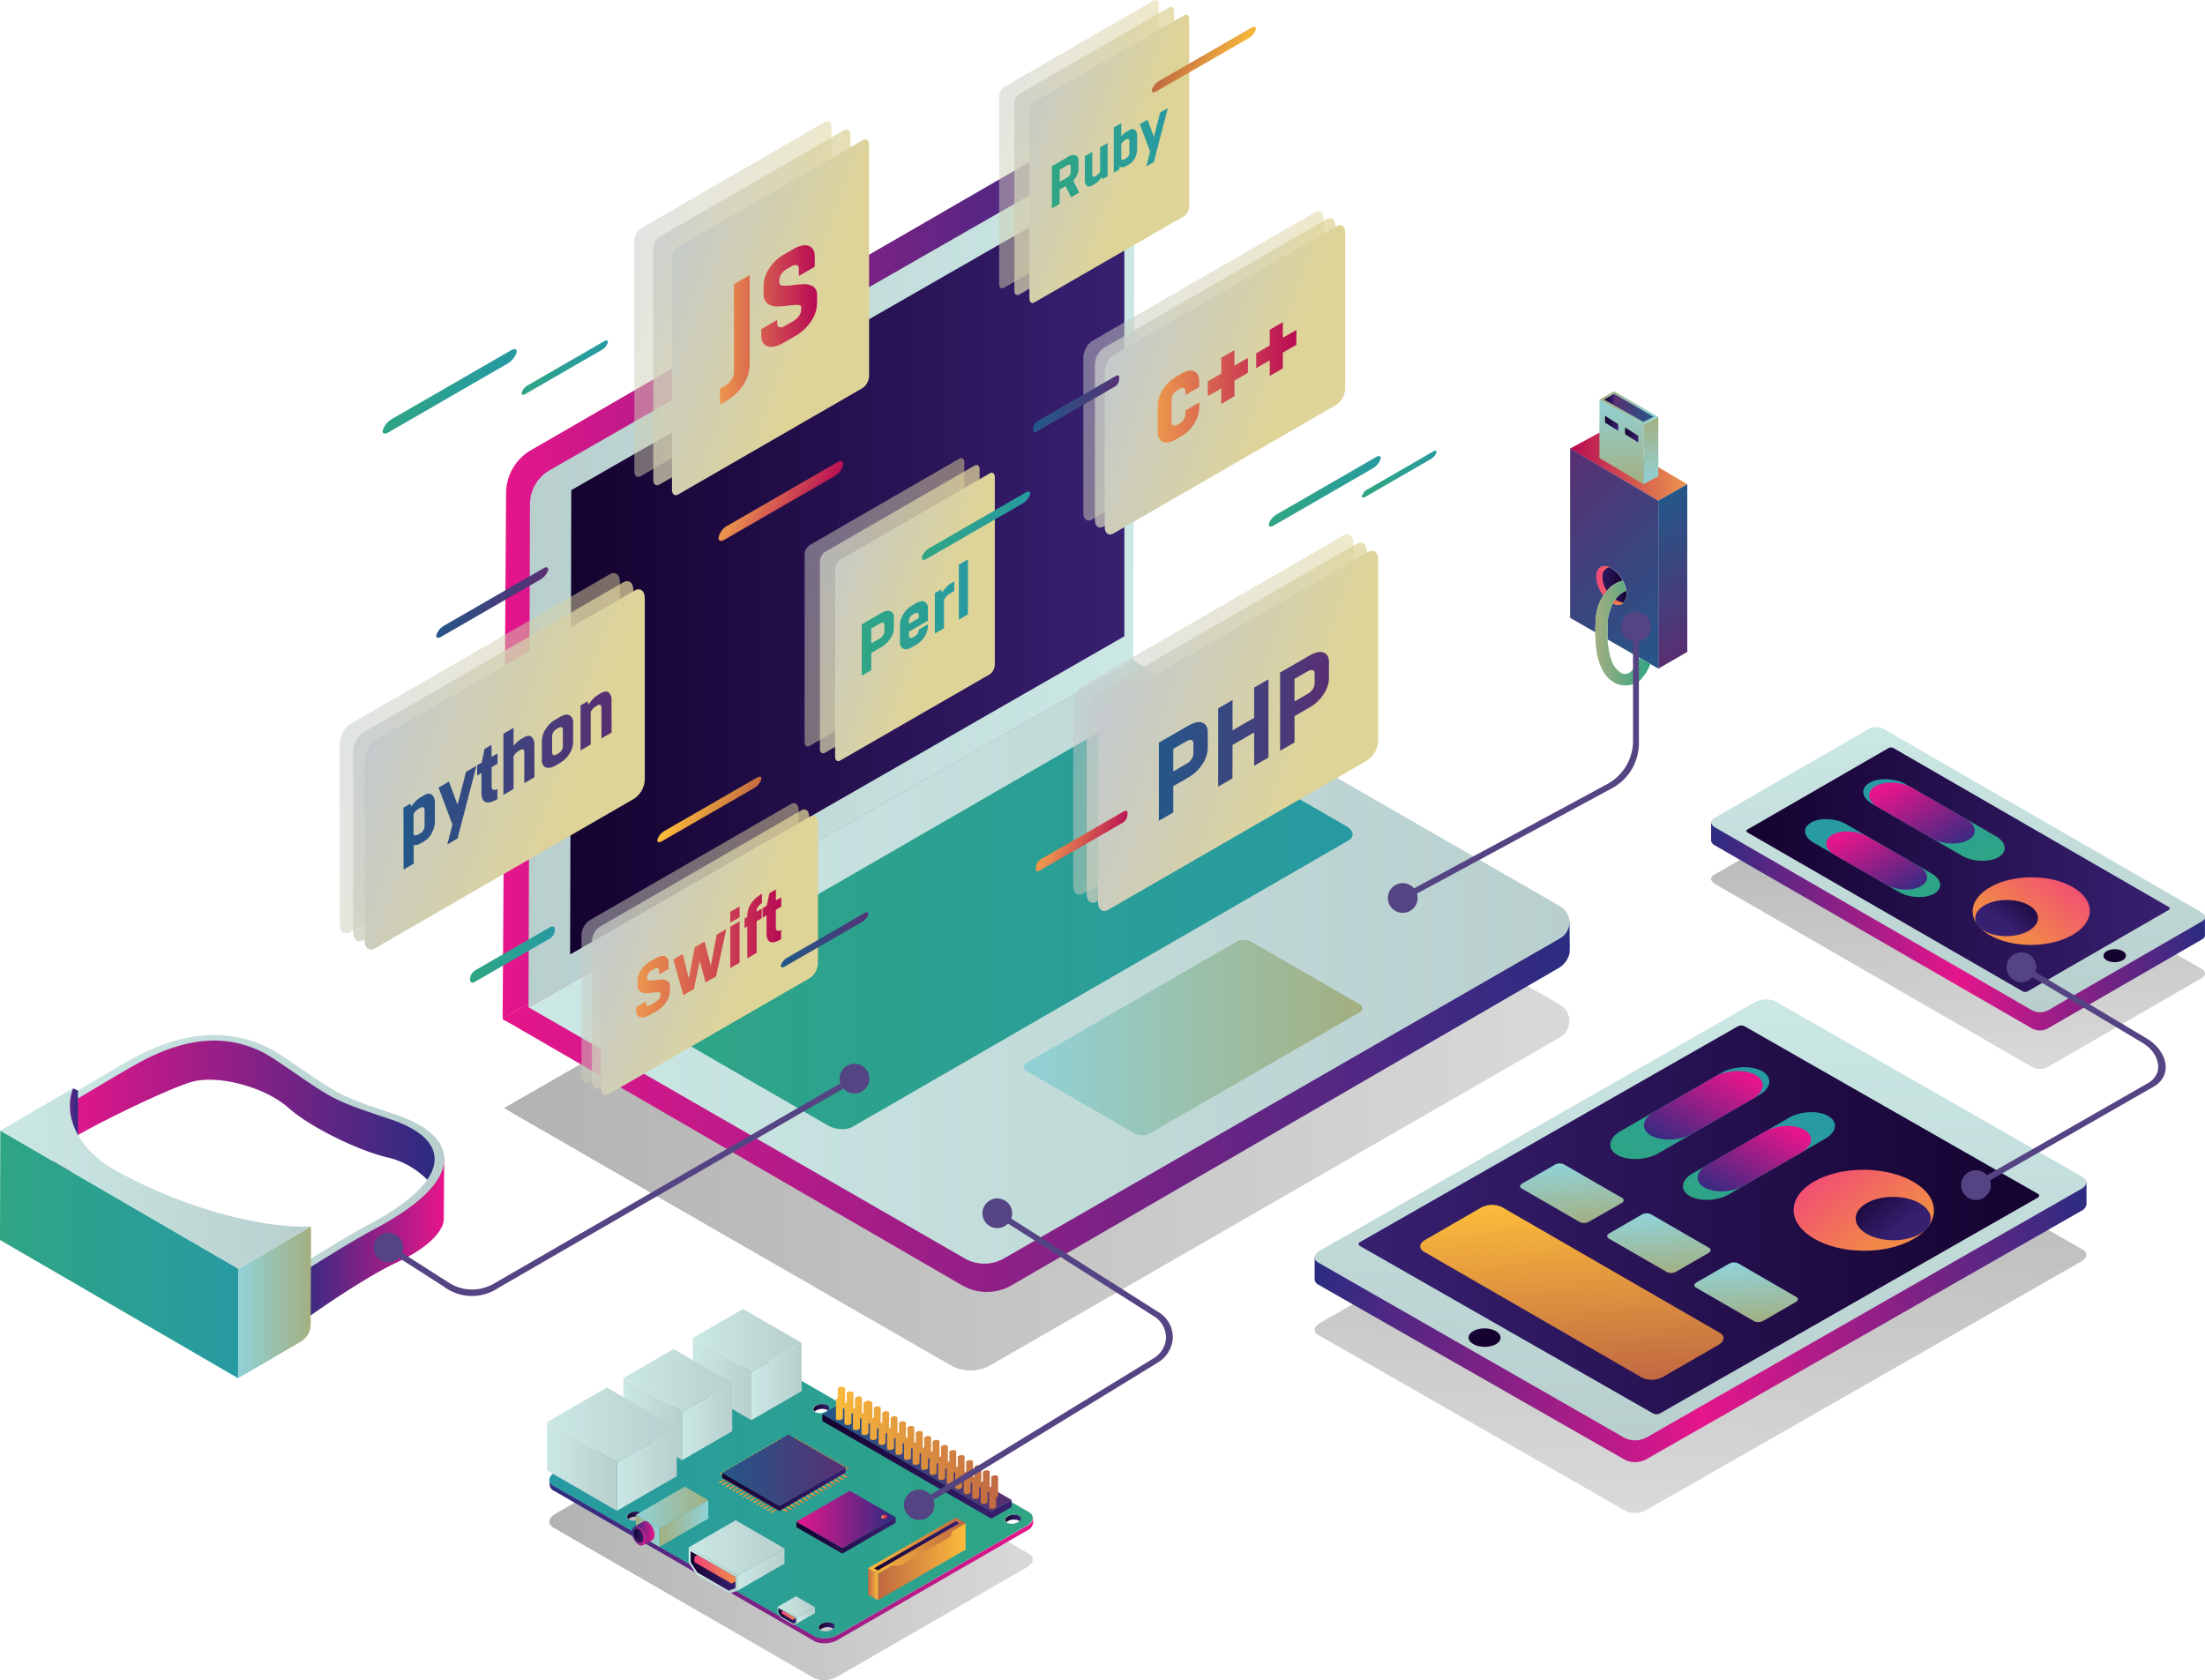<svg xmlns="http://www.w3.org/2000/svg" xmlns:xlink="http://www.w3.org/1999/xlink" viewBox="0 0 742.15 565.55"><defs><style>.cls-1{fill:url(#Безымянный_градиент_146);}.cls-2{fill:url(#Безымянный_градиент_146-2);}.cls-3{fill:url(#Безымянный_градиент_33);}.cls-4{fill:url(#Безымянный_градиент_33-2);}.cls-5{fill:url(#Безымянный_градиент_14);}.cls-6{fill:url(#Безымянный_градиент_9);}.cls-7{fill:url(#Безымянный_градиент_19);}.cls-8{fill:url(#Безымянный_градиент_152);}.cls-9{fill:url(#Безымянный_градиент_27);}.cls-10,.cls-11,.cls-12,.cls-13,.cls-14,.cls-15,.cls-16{fill-rule:evenodd;}.cls-10{fill:url(#Безымянный_градиент_131);}.cls-11{fill:url(#Безымянный_градиент_33-3);}.cls-12{fill:url(#Безымянный_градиент_14-2);}.cls-13{fill:url(#Безымянный_градиент_33-4);}.cls-14{fill:url(#Безымянный_градиент_152-2);}.cls-15{fill:url(#Безымянный_градиент_27-2);}.cls-16{fill:url(#Безымянный_градиент_14-3);}.cls-17{fill:#554483;}.cls-18{fill:url(#Безымянный_градиент_146-3);}.cls-19{fill:url(#Безымянный_градиент_18);}.cls-20{fill:url(#Безымянный_градиент_158);}.cls-21{fill:url(#Безымянный_градиент_158-2);}.cls-22{fill:url(#Безымянный_градиент_158-3);}.cls-23{fill:url(#Безымянный_градиент_17);}.cls-24{fill:url(#Безымянный_градиент_158-4);}.cls-25{fill:url(#Безымянный_градиент_14-4);}.cls-26{fill:url(#Безымянный_градиент_14-5);}.cls-27{fill:url(#Безымянный_градиент_14-6);}.cls-28{fill:url(#Безымянный_градиент_14-7);}.cls-29{fill:url(#Безымянный_градиент_14-8);}.cls-30{fill:url(#Безымянный_градиент_14-9);}.cls-31{fill:url(#Безымянный_градиент_14-10);}.cls-32{fill:url(#Безымянный_градиент_158-5);}.cls-33{fill:url(#Безымянный_градиент_26);}.cls-34{fill:url(#Безымянный_градиент_26-2);}.cls-35{fill:url(#Безымянный_градиент_27-3);}.cls-36{fill:url(#Безымянный_градиент_30);}.cls-37{fill:url(#Безымянный_градиент_30-2);}.cls-38{fill:url(#Безымянный_градиент_34);}.cls-39{fill:url(#Безымянный_градиент_158-6);}.cls-40{fill:url(#Безымянный_градиент_158-7);}.cls-41{fill:url(#Безымянный_градиент_33-5);}.cls-42{fill:url(#Безымянный_градиент_31);}.cls-43{fill:url(#Безымянный_градиент_61);}.cls-44{fill:url(#Безымянный_градиент_34-2);}.cls-45{fill:url(#Безымянный_градиент_34-3);}.cls-46{fill:url(#Безымянный_градиент_34-4);}.cls-47{fill:url(#Безымянный_градиент_34-5);}.cls-48{fill:url(#Безымянный_градиент_34-6);}.cls-49{fill:url(#Безымянный_градиент_34-7);}.cls-50{fill:url(#Безымянный_градиент_34-8);}.cls-51{fill:url(#Безымянный_градиент_34-9);}.cls-52{fill:url(#Безымянный_градиент_34-10);}.cls-53{fill:url(#Безымянный_градиент_34-11);}.cls-54{fill:url(#Безымянный_градиент_34-12);}.cls-55{fill:url(#Безымянный_градиент_34-13);}.cls-56{fill:url(#Безымянный_градиент_34-14);}.cls-57{fill:url(#Безымянный_градиент_34-15);}.cls-58{fill:url(#Безымянный_градиент_34-16);}.cls-59{fill:url(#Безымянный_градиент_34-17);}.cls-60{fill:url(#Безымянный_градиент_34-18);}.cls-61{fill:url(#Безымянный_градиент_34-19);}.cls-62{fill:url(#Безымянный_градиент_34-20);}.cls-63{fill:url(#Безымянный_градиент_34-21);}.cls-64{fill:url(#Безымянный_градиент_34-22);}.cls-65{fill:url(#Безымянный_градиент_34-23);}.cls-66{fill:url(#Безымянный_градиент_34-24);}.cls-67{fill:url(#Безымянный_градиент_34-25);}.cls-68{fill:url(#Безымянный_градиент_34-26);}.cls-69{fill:url(#Безымянный_градиент_34-27);}.cls-70{fill:url(#Безымянный_градиент_34-28);}.cls-71{fill:url(#Безымянный_градиент_34-29);}.cls-72{fill:url(#Безымянный_градиент_34-30);}.cls-73{fill:url(#Безымянный_градиент_34-31);}.cls-74{fill:url(#Безымянный_градиент_34-32);}.cls-75{fill:url(#Безымянный_градиент_34-33);}.cls-76{fill:url(#Безымянный_градиент_34-34);}.cls-77{fill:url(#Безымянный_градиент_34-35);}.cls-78{fill:url(#Безымянный_градиент_34-36);}.cls-79{fill:url(#Безымянный_градиент_34-37);}.cls-80{fill:url(#Безымянный_градиент_34-38);}.cls-81{fill:url(#Безымянный_градиент_34-39);}.cls-82{fill:url(#Безымянный_градиент_34-40);}.cls-83{fill:url(#Безымянный_градиент_34-41);}.cls-84{fill:url(#Безымянный_градиент_34-42);}.cls-85{fill:url(#Безымянный_градиент_34-43);}.cls-86{fill:url(#Безымянный_градиент_34-44);}.cls-87{fill:url(#Безымянный_градиент_34-45);}.cls-88{fill:url(#Безымянный_градиент_34-46);}.cls-89{fill:url(#Безымянный_градиент_34-47);}.cls-90{fill:url(#Безымянный_градиент_34-48);}.cls-91{fill:url(#Безымянный_градиент_34-49);}.cls-92{fill:url(#Безымянный_градиент_34-50);}.cls-93{fill:url(#Безымянный_градиент_34-51);}.cls-94{fill:url(#Безымянный_градиент_34-52);}.cls-95{fill:url(#Безымянный_градиент_34-53);}.cls-96{fill:url(#Безымянный_градиент_34-54);}.cls-97{fill:url(#Безымянный_градиент_34-55);}.cls-98{fill:url(#Безымянный_градиент_34-56);}.cls-99{fill:url(#Безымянный_градиент_34-57);}.cls-100{fill:url(#Безымянный_градиент_34-58);}.cls-101{fill:url(#Безымянный_градиент_34-59);}.cls-102{fill:url(#Безымянный_градиент_34-60);}.cls-103{fill:url(#Безымянный_градиент_34-61);}.cls-104{fill:url(#Безымянный_градиент_34-62);}.cls-105{fill:url(#Безымянный_градиент_34-63);}.cls-106{fill:url(#Безымянный_градиент_34-64);}.cls-107{fill:url(#Безымянный_градиент_34-65);}.cls-108{fill:url(#Безымянный_градиент_158-8);}.cls-109{fill:url(#Безымянный_градиент_61-2);}.cls-110{fill:url(#Безымянный_градиент_17-2);}.cls-111{fill:url(#Безымянный_градиент_158-9);}.cls-112{fill:url(#Безымянный_градиент_17-3);}.cls-113{fill:url(#Безымянный_градиент_14-11);}.cls-114{fill:url(#Безымянный_градиент_14-12);}.cls-115{fill:url(#Безымянный_градиент_34-66);}.cls-116{fill:url(#Безымянный_градиент_158-10);}.cls-117{fill:url(#Безымянный_градиент_14-13);}.cls-118{fill:url(#Безымянный_градиент_14-14);}.cls-119{fill:url(#Безымянный_градиент_14-15);}.cls-120{fill:url(#Безымянный_градиент_157);}.cls-121{fill:url(#Безымянный_градиент_14-16);}.cls-122{fill:url(#Безымянный_градиент_14-17);}.cls-123{fill:url(#Безымянный_градиент_14-18);}.cls-124{fill:url(#Безымянный_градиент_158-11);}.cls-125{fill:url(#Безымянный_градиент_157-2);}.cls-126{fill:url(#Безымянный_градиент_6);}.cls-127{fill:url(#Безымянный_градиент_14-19);}.cls-128{fill:url(#Безымянный_градиент_158-12);}.cls-129{fill:url(#Безымянный_градиент_158-13);}.cls-130{fill:url(#Безымянный_градиент_157-3);}.cls-131{fill:url(#Безымянный_градиент_158-14);}.cls-132{fill:url(#Безымянный_градиент_27-4);}.cls-133{fill:url(#Безымянный_градиент_27-5);}.cls-134{fill:url(#Безымянный_градиент_27-6);}.cls-135{fill:url(#Безымянный_градиент_34-67);}.cls-136{fill:url(#Безымянный_градиент_152-3);}.cls-137{fill:url(#Безымянный_градиент_131-2);}.cls-138{fill:url(#Безымянный_градиент_152-4);}.cls-139{fill:url(#Безымянный_градиент_131-3);}.cls-140{fill:url(#Безымянный_градиент_146-4);}.cls-141{fill:url(#Безымянный_градиент_6-2);}.cls-142{fill:url(#Безымянный_градиент_14-20);}.cls-143{fill:url(#Безымянный_градиент_158-15);}.cls-144{fill:url(#Безымянный_градиент_158-16);}.cls-145{fill:url(#Безымянный_градиент_157-4);}.cls-146{fill:url(#Безымянный_градиент_158-17);}.cls-147{fill:url(#Безымянный_градиент_152-5);}.cls-148{fill:url(#Безымянный_градиент_131-4);}.cls-149{fill:url(#Безымянный_градиент_152-6);}.cls-150{fill:url(#Безымянный_градиент_131-5);}.cls-151{fill:url(#Безымянный_градиент_31-2);}.cls-152{fill:url(#Безымянный_градиент_2);}.cls-153{fill:url(#Безымянный_градиент_43);}.cls-154{fill:url(#Безымянный_градиент_10);}.cls-155{fill:url(#Безымянный_градиент_10-2);}.cls-156{fill:url(#Безымянный_градиент_25);}.cls-157{fill:url(#Безымянный_градиент_10-3);}.cls-158{fill:url(#Безымянный_градиент_5);}.cls-159{fill:none;}.cls-160{fill:url(#Безымянный_градиент_8);}.cls-161{fill:url(#Безымянный_градиент_8-2);}.cls-162{fill:url(#Безымянный_градиент_5-2);}.cls-163{fill:url(#Безымянный_градиент_4);}.cls-164{fill:url(#Безымянный_градиент_3);}.cls-165{fill:url(#Безымянный_градиент_2-2);}.cls-166,.cls-171,.cls-177,.cls-183,.cls-189,.cls-195,.cls-201{opacity:0.5;}.cls-166{fill:url(#Безымянный_градиент_16);}.cls-167,.cls-172,.cls-178,.cls-184,.cls-190,.cls-196,.cls-202{opacity:0.75;}.cls-167{fill:url(#Безымянный_градиент_16-2);}.cls-168{fill:url(#Безымянный_градиент_16-3);}.cls-169{fill:url(#Безымянный_градиент_66);}.cls-170{fill:url(#Безымянный_градиент_164);}.cls-171{fill:url(#Безымянный_градиент_16-4);}.cls-172{fill:url(#Безымянный_градиент_16-5);}.cls-173{fill:url(#Безымянный_градиент_16-6);}.cls-174{fill:url(#Безымянный_градиент_31-3);}.cls-175{fill:url(#Безымянный_градиент_61-3);}.cls-176{fill:url(#Безымянный_градиент_66-2);}.cls-177{fill:url(#Безымянный_градиент_16-7);}.cls-178{fill:url(#Безымянный_градиент_16-8);}.cls-179{fill:url(#Безымянный_градиент_16-9);}.cls-180{fill:url(#Безымянный_градиент_61-4);}.cls-181{fill:url(#Безымянный_градиент_31-4);}.cls-182{fill:url(#Безымянный_градиент_66-3);}.cls-183{fill:url(#Безымянный_градиент_16-10);}.cls-184{fill:url(#Безымянный_градиент_16-11);}.cls-185{fill:url(#Безымянный_градиент_16-12);}.cls-186{fill:url(#Безымянный_градиент_66-4);}.cls-187{fill:url(#Безымянный_градиент_66-5);}.cls-188{fill:url(#Безымянный_градиент_31-5);}.cls-189{fill:url(#Безымянный_градиент_16-13);}.cls-190{fill:url(#Безымянный_градиент_16-14);}.cls-191{fill:url(#Безымянный_градиент_16-15);}.cls-192{fill:url(#Безымянный_градиент_31-6);}.cls-193{fill:url(#Безымянный_градиент_66-6);}.cls-194{fill:url(#Безымянный_градиент_66-7);}.cls-195{fill:url(#Безымянный_градиент_16-16);}.cls-196{fill:url(#Безымянный_градиент_16-17);}.cls-197{fill:url(#Безымянный_градиент_16-18);}.cls-198{fill:url(#Безымянный_градиент_61-5);}.cls-199{fill:url(#Безымянный_градиент_61-6);}.cls-200{fill:url(#Безымянный_градиент_66-8);}.cls-201{fill:url(#Безымянный_градиент_16-19);}.cls-202{fill:url(#Безымянный_градиент_16-20);}.cls-203{fill:url(#Безымянный_градиент_16-21);}.cls-204{fill:url(#Безымянный_градиент_31-7);}.cls-205{fill:url(#Безымянный_градиент_61-7);}.cls-206{fill:url(#Безымянный_градиент_34-68);}</style><linearGradient id="Безымянный_градиент_146" x1="169.63" y1="357.39" x2="528.24" y2="357.39" gradientUnits="userSpaceOnUse"><stop offset="0" stop-opacity="0.3"/><stop offset="1" stop-opacity="0.15"/></linearGradient><linearGradient id="Безымянный_градиент_146-2" x1="470.36" y1="492.22" x2="674.04" y2="644.76" gradientTransform="matrix(0.87, 0.5, -1.5, 0.29, 930.44, -17.59)" xlink:href="#Безымянный_градиент_146"/><linearGradient id="Безымянный_градиент_33" x1="169.19" y1="194.57" x2="381.57" y2="194.57" gradientUnits="userSpaceOnUse"><stop offset="0" stop-color="#e6158b"/><stop offset="1" stop-color="#2b2c81"/></linearGradient><linearGradient id="Безымянный_градиент_33-2" x1="169.19" y1="332.28" x2="528.31" y2="332.28" xlink:href="#Безымянный_градиент_33"/><linearGradient id="Безымянный_градиент_14" x1="177.93" y1="323.82" x2="528.23" y2="323.82" gradientUnits="userSpaceOnUse"><stop offset="0" stop-color="#cbe8e5"/><stop offset="1" stop-color="#b8cfce"/></linearGradient><linearGradient id="Безымянный_градиент_9" x1="177.89" y1="194.56" x2="381.86" y2="194.56" gradientUnits="userSpaceOnUse"><stop offset="0" stop-color="#b8cfce"/><stop offset="1" stop-color="#cbe8e5"/></linearGradient><linearGradient id="Безымянный_градиент_19" x1="191.89" y1="189.71" x2="378.43" y2="189.71" gradientUnits="userSpaceOnUse"><stop offset="0" stop-color="#14022f"/><stop offset="1" stop-color="#382071"/></linearGradient><linearGradient id="Безымянный_градиент_152" x1="211.96" y1="309.86" x2="455.26" y2="309.86" gradientUnits="userSpaceOnUse"><stop offset="0" stop-color="#2fa584"/><stop offset="1" stop-color="#279aa2"/></linearGradient><linearGradient id="Безымянный_градиент_27" x1="344.52" y1="349.28" x2="458.57" y2="349.28" gradientUnits="userSpaceOnUse"><stop offset="0" stop-color="#91d2d8"/><stop offset="1" stop-color="#a3af80"/></linearGradient><linearGradient id="Безымянный_градиент_131" x1="99.53" y1="416.12" x2="149.51" y2="416.12" gradientUnits="userSpaceOnUse"><stop offset="0" stop-color="#2b2c81"/><stop offset="1" stop-color="#e6158b"/></linearGradient><linearGradient id="Безымянный_градиент_33-3" x1="20.09" y1="373.47" x2="146.93" y2="373.47" xlink:href="#Безымянный_градиент_33"/><linearGradient id="Безымянный_градиент_14-2" x1="12.44" y1="388.15" x2="149.54" y2="388.15" xlink:href="#Безымянный_градиент_14"/><linearGradient id="Безымянный_градиент_33-4" x1="17.37" y1="380.39" x2="26.23" y2="380.39" xlink:href="#Безымянный_градиент_33"/><linearGradient id="Безымянный_градиент_152-2" x1="0" y1="422.25" x2="80.23" y2="422.25" xlink:href="#Безымянный_градиент_152"/><linearGradient id="Безымянный_градиент_27-2" x1="80.13" y1="438.38" x2="104.68" y2="438.38" xlink:href="#Безымянный_градиент_27"/><linearGradient id="Безымянный_градиент_14-3" x1="0.1" y1="396.71" x2="104.68" y2="396.71" xlink:href="#Безымянный_градиент_14"/><linearGradient id="Безымянный_градиент_146-3" x1="184.88" y1="518.58" x2="347.61" y2="518.58" xlink:href="#Безымянный_градиент_146"/><linearGradient id="Безымянный_градиент_18" x1="184.88" y1="504.56" x2="347.61" y2="504.56" gradientUnits="userSpaceOnUse"><stop offset="0" stop-color="#279aa2"/><stop offset="1" stop-color="#2fa584"/></linearGradient><linearGradient id="Безымянный_градиент_158" x1="273.79" y1="473.9" x2="279.07" y2="473.9" xlink:href="#Безымянный_градиент_19"/><linearGradient id="Безымянный_градиент_158-2" x1="338.31" y1="511.15" x2="343.59" y2="511.15" xlink:href="#Безымянный_градиент_19"/><linearGradient id="Безымянный_градиент_158-3" x1="275.6" y1="547.35" x2="280.88" y2="547.35" xlink:href="#Безымянный_градиент_19"/><linearGradient id="Безымянный_градиент_17" x1="185" y1="525.67" x2="347.73" y2="525.67" xlink:href="#Безымянный_градиент_131"/><linearGradient id="Безымянный_градиент_158-4" x1="211.08" y1="510.1" x2="216.36" y2="510.1" xlink:href="#Безымянный_градиент_19"/><linearGradient id="Безымянный_градиент_14-4" x1="252.91" y1="465.03" x2="269.82" y2="465.03" xlink:href="#Безымянный_градиент_14"/><linearGradient id="Безымянный_градиент_14-5" x1="233.17" y1="464.21" x2="252.91" y2="464.21" xlink:href="#Безымянный_градиент_14"/><linearGradient id="Безымянный_градиент_14-6" x1="229.55" y1="478.52" x2="246.45" y2="478.52" xlink:href="#Безымянный_градиент_14"/><linearGradient id="Безымянный_градиент_14-7" x1="209.8" y1="477.7" x2="229.55" y2="477.7" xlink:href="#Безымянный_градиент_14"/><linearGradient id="Безымянный_градиент_14-8" x1="233.17" y1="451.2" x2="269.82" y2="451.2" xlink:href="#Безымянный_градиент_14"/><linearGradient id="Безымянный_градиент_14-9" x1="209.8" y1="464.7" x2="246.45" y2="464.7" xlink:href="#Безымянный_градиент_14"/><linearGradient id="Безымянный_градиент_14-10" x1="184.11" y1="479.69" x2="227.79" y2="479.69" xlink:href="#Безымянный_градиент_14"/><linearGradient id="Безымянный_градиент_158-5" x1="276.77" y1="493.6" x2="340.48" y2="493.6" xlink:href="#Безымянный_градиент_19"/><linearGradient id="Безымянный_градиент_26" x1="214.04" y1="515.31" x2="221.93" y2="515.31" gradientUnits="userSpaceOnUse"><stop offset="0" stop-color="#a3af80"/><stop offset="1" stop-color="#91d2d8"/></linearGradient><linearGradient id="Безымянный_градиент_26-2" x1="221.93" y1="512.84" x2="238.39" y2="512.84" xlink:href="#Безымянный_градиент_26"/><linearGradient id="Безымянный_градиент_27-3" x1="214.04" y1="507.46" x2="238.39" y2="507.46" xlink:href="#Безымянный_градиент_27"/><linearGradient id="Безымянный_градиент_30" x1="295.47" y1="525.7" x2="324.99" y2="525.7" gradientUnits="userSpaceOnUse"><stop offset="0" stop-color="#c06842"/><stop offset="1" stop-color="#fbbb3b"/></linearGradient><linearGradient id="Безымянный_градиент_30-2" x1="292.18" y1="533.27" x2="295.47" y2="533.27" xlink:href="#Безымянный_градиент_30"/><linearGradient id="Безымянный_градиент_34" x1="292.18" y1="520.32" x2="324.99" y2="520.32" gradientUnits="userSpaceOnUse"><stop offset="0" stop-color="#fbbb3b"/><stop offset="1" stop-color="#c06842"/></linearGradient><linearGradient id="Безымянный_градиент_158-6" x1="294.2" y1="520.33" x2="322.9" y2="520.33" xlink:href="#Безымянный_градиент_19"/><linearGradient id="Безымянный_градиент_158-7" x1="268.05" y1="516.86" x2="301.46" y2="516.86" xlink:href="#Безымянный_градиент_19"/><linearGradient id="Безымянный_градиент_33-5" x1="268.05" y1="511.46" x2="301.46" y2="511.46" xlink:href="#Безымянный_градиент_33"/><linearGradient id="Безымянный_градиент_31" x1="296.54" y1="510.57" x2="298.76" y2="510.57" gradientUnits="userSpaceOnUse"><stop offset="0" stop-color="#ec974d"/><stop offset="1" stop-color="#b80a54"/></linearGradient><linearGradient id="Безымянный_градиент_61" x1="276.77" y1="490.45" x2="340.48" y2="490.45" gradientUnits="userSpaceOnUse"><stop offset="0" stop-color="#245789"/><stop offset="1" stop-color="#582f72"/></linearGradient><linearGradient id="Безымянный_градиент_34-2" x1="283.21" y1="496.89" x2="285.44" y2="496.89" xlink:href="#Безымянный_градиент_34"/><linearGradient id="Безымянный_градиент_34-3" x1="281.87" y1="497.66" x2="284.11" y2="497.66" xlink:href="#Безымянный_градиент_34"/><linearGradient id="Безымянный_градиент_34-4" x1="280.54" y1="498.43" x2="282.77" y2="498.43" xlink:href="#Безымянный_градиент_34"/><linearGradient id="Безымянный_градиент_34-5" x1="279.21" y1="499.2" x2="281.44" y2="499.2" xlink:href="#Безымянный_градиент_34"/><linearGradient id="Безымянный_градиент_34-6" x1="277.87" y1="499.97" x2="280.11" y2="499.97" xlink:href="#Безымянный_градиент_34"/><linearGradient id="Безымянный_градиент_34-7" x1="276.54" y1="500.74" x2="278.77" y2="500.74" xlink:href="#Безымянный_градиент_34"/><linearGradient id="Безымянный_градиент_34-8" x1="275.2" y1="501.51" x2="277.44" y2="501.51" xlink:href="#Безымянный_градиент_34"/><linearGradient id="Безымянный_градиент_34-9" x1="273.87" y1="502.28" x2="276.11" y2="502.28" xlink:href="#Безымянный_градиент_34"/><linearGradient id="Безымянный_градиент_34-10" x1="272.54" y1="503.05" x2="274.77" y2="503.05" xlink:href="#Безымянный_градиент_34"/><linearGradient id="Безымянный_градиент_34-11" x1="271.2" y1="503.82" x2="273.44" y2="503.82" xlink:href="#Безымянный_градиент_34"/><linearGradient id="Безымянный_градиент_34-12" x1="269.87" y1="504.59" x2="272.1" y2="504.59" xlink:href="#Безымянный_градиент_34"/><linearGradient id="Безымянный_градиент_34-13" x1="268.53" y1="505.36" x2="270.77" y2="505.36" xlink:href="#Безымянный_градиент_34"/><linearGradient id="Безымянный_градиент_34-14" x1="267.2" y1="506.13" x2="269.43" y2="506.13" xlink:href="#Безымянный_градиент_34"/><linearGradient id="Безымянный_градиент_34-15" x1="265.87" y1="506.9" x2="268.1" y2="506.9" xlink:href="#Безымянный_градиент_34"/><linearGradient id="Безымянный_градиент_34-16" x1="264.53" y1="507.68" x2="266.77" y2="507.68" xlink:href="#Безымянный_градиент_34"/><linearGradient id="Безымянный_градиент_34-17" x1="263.2" y1="508.45" x2="265.43" y2="508.45" xlink:href="#Безымянный_градиент_34"/><linearGradient id="Безымянный_градиент_34-18" x1="259.16" y1="508.61" x2="261.59" y2="508.61" xlink:href="#Безымянный_градиент_34"/><linearGradient id="Безымянный_градиент_34-19" x1="258.01" y1="507.94" x2="260.43" y2="507.94" xlink:href="#Безымянный_градиент_34"/><linearGradient id="Безымянный_градиент_34-20" x1="256.85" y1="507.27" x2="259.28" y2="507.27" xlink:href="#Безымянный_градиент_34"/><linearGradient id="Безымянный_градиент_34-21" x1="255.7" y1="506.61" x2="258.12" y2="506.61" xlink:href="#Безымянный_градиент_34"/><linearGradient id="Безымянный_градиент_34-22" x1="254.54" y1="505.94" x2="256.97" y2="505.94" xlink:href="#Безымянный_градиент_34"/><linearGradient id="Безымянный_градиент_34-23" x1="253.39" y1="505.27" x2="255.81" y2="505.27" xlink:href="#Безымянный_градиент_34"/><linearGradient id="Безымянный_градиент_34-24" x1="252.23" y1="504.61" x2="254.66" y2="504.61" xlink:href="#Безымянный_градиент_34"/><linearGradient id="Безымянный_градиент_34-25" x1="251.08" y1="503.94" x2="253.5" y2="503.94" xlink:href="#Безымянный_градиент_34"/><linearGradient id="Безымянный_градиент_34-26" x1="249.92" y1="503.27" x2="252.35" y2="503.27" xlink:href="#Безымянный_градиент_34"/><linearGradient id="Безымянный_градиент_34-27" x1="248.77" y1="502.61" x2="251.19" y2="502.61" xlink:href="#Безымянный_градиент_34"/><linearGradient id="Безымянный_градиент_34-28" x1="247.61" y1="501.94" x2="250.04" y2="501.94" xlink:href="#Безымянный_градиент_34"/><linearGradient id="Безымянный_градиент_34-29" x1="246.46" y1="501.27" x2="248.88" y2="501.27" xlink:href="#Безымянный_градиент_34"/><linearGradient id="Безымянный_градиент_34-30" x1="245.3" y1="500.6" x2="247.73" y2="500.6" xlink:href="#Безымянный_градиент_34"/><linearGradient id="Безымянный_градиент_34-31" x1="244.15" y1="499.94" x2="246.57" y2="499.94" xlink:href="#Безымянный_градиент_34"/><linearGradient id="Безымянный_градиент_34-32" x1="242.99" y1="499.27" x2="245.42" y2="499.27" xlink:href="#Безымянный_градиент_34"/><linearGradient id="Безымянный_градиент_34-33" x1="241.83" y1="498.6" x2="244.26" y2="498.6" xlink:href="#Безымянный_градиент_34"/><linearGradient id="Безымянный_градиент_34-34" x1="242.21" y1="496.33" x2="244.45" y2="496.33" xlink:href="#Безымянный_градиент_34"/><linearGradient id="Безымянный_градиент_34-35" x1="243.55" y1="495.56" x2="245.78" y2="495.56" xlink:href="#Безымянный_градиент_34"/><linearGradient id="Безымянный_градиент_34-36" x1="244.88" y1="494.79" x2="247.12" y2="494.79" xlink:href="#Безымянный_градиент_34"/><linearGradient id="Безымянный_градиент_34-37" x1="246.21" y1="494.02" x2="248.45" y2="494.02" xlink:href="#Безымянный_градиент_34"/><linearGradient id="Безымянный_градиент_34-38" x1="247.55" y1="493.25" x2="249.78" y2="493.25" xlink:href="#Безымянный_градиент_34"/><linearGradient id="Безымянный_градиент_34-39" x1="248.88" y1="492.48" x2="251.12" y2="492.48" xlink:href="#Безымянный_градиент_34"/><linearGradient id="Безымянный_градиент_34-40" x1="250.22" y1="491.71" x2="252.45" y2="491.71" xlink:href="#Безымянный_градиент_34"/><linearGradient id="Безымянный_градиент_34-41" x1="251.55" y1="490.94" x2="253.79" y2="490.94" xlink:href="#Безымянный_градиент_34"/><linearGradient id="Безымянный_градиент_34-42" x1="252.88" y1="490.17" x2="255.12" y2="490.17" xlink:href="#Безымянный_градиент_34"/><linearGradient id="Безымянный_градиент_34-43" x1="254.22" y1="489.4" x2="256.45" y2="489.4" xlink:href="#Безымянный_градиент_34"/><linearGradient id="Безымянный_градиент_34-44" x1="255.55" y1="488.63" x2="257.79" y2="488.63" xlink:href="#Безымянный_градиент_34"/><linearGradient id="Безымянный_градиент_34-45" x1="256.89" y1="487.86" x2="259.12" y2="487.86" xlink:href="#Безымянный_градиент_34"/><linearGradient id="Безымянный_градиент_34-46" x1="258.22" y1="487.09" x2="260.46" y2="487.09" xlink:href="#Безымянный_градиент_34"/><linearGradient id="Безымянный_градиент_34-47" x1="259.55" y1="486.32" x2="261.79" y2="486.32" xlink:href="#Безымянный_градиент_34"/><linearGradient id="Безымянный_градиент_34-48" x1="260.89" y1="485.55" x2="263.12" y2="485.55" xlink:href="#Безымянный_градиент_34"/><linearGradient id="Безымянный_градиент_34-49" x1="262.22" y1="484.78" x2="264.46" y2="484.78" xlink:href="#Безымянный_градиент_34"/><linearGradient id="Безымянный_градиент_34-50" x1="266.07" y1="484.61" x2="268.49" y2="484.61" xlink:href="#Безымянный_градиент_34"/><linearGradient id="Безымянный_градиент_34-51" x1="267.22" y1="485.28" x2="269.65" y2="485.28" xlink:href="#Безымянный_градиент_34"/><linearGradient id="Безымянный_градиент_34-52" x1="268.38" y1="485.95" x2="270.8" y2="485.95" xlink:href="#Безымянный_градиент_34"/><linearGradient id="Безымянный_градиент_34-53" x1="269.53" y1="486.61" x2="271.96" y2="486.61" xlink:href="#Безымянный_градиент_34"/><linearGradient id="Безымянный_градиент_34-54" x1="270.69" y1="487.28" x2="273.11" y2="487.28" xlink:href="#Безымянный_градиент_34"/><linearGradient id="Безымянный_градиент_34-55" x1="271.84" y1="487.95" x2="274.27" y2="487.95" xlink:href="#Безымянный_градиент_34"/><linearGradient id="Безымянный_градиент_34-56" x1="273" y1="488.62" x2="275.42" y2="488.62" xlink:href="#Безымянный_градиент_34"/><linearGradient id="Безымянный_градиент_34-57" x1="274.15" y1="489.28" x2="276.58" y2="489.28" xlink:href="#Безымянный_градиент_34"/><linearGradient id="Безымянный_градиент_34-58" x1="275.31" y1="489.95" x2="277.73" y2="489.95" xlink:href="#Безымянный_градиент_34"/><linearGradient id="Безымянный_градиент_34-59" x1="276.46" y1="490.62" x2="278.89" y2="490.62" xlink:href="#Безымянный_градиент_34"/><linearGradient id="Безымянный_градиент_34-60" x1="277.62" y1="491.28" x2="280.04" y2="491.28" xlink:href="#Безымянный_градиент_34"/><linearGradient id="Безымянный_градиент_34-61" x1="278.77" y1="491.95" x2="281.2" y2="491.95" xlink:href="#Безымянный_градиент_34"/><linearGradient id="Безымянный_градиент_34-62" x1="279.93" y1="492.62" x2="282.35" y2="492.62" xlink:href="#Безымянный_градиент_34"/><linearGradient id="Безымянный_градиент_34-63" x1="281.09" y1="493.28" x2="283.51" y2="493.28" xlink:href="#Безымянный_градиент_34"/><linearGradient id="Безымянный_градиент_34-64" x1="282.24" y1="493.95" x2="284.67" y2="493.95" xlink:href="#Безымянный_градиент_34"/><linearGradient id="Безымянный_градиент_34-65" x1="283.4" y1="494.62" x2="285.82" y2="494.62" xlink:href="#Безымянный_градиент_34"/><linearGradient id="Безымянный_градиент_158-8" x1="243.05" y1="501.32" x2="284.61" y2="501.32" xlink:href="#Безымянный_градиент_19"/><linearGradient id="Безымянный_градиент_61-2" x1="243.05" y1="494.9" x2="284.61" y2="494.9" xlink:href="#Безымянный_градиент_61"/><linearGradient id="Безымянный_градиент_17-2" x1="212.72" y1="516.97" x2="217.24" y2="516.97" xlink:href="#Безымянный_градиент_131"/><linearGradient id="Безымянный_градиент_158-9" x1="213.36" y1="516.97" x2="216.6" y2="516.97" xlink:href="#Безымянный_градиент_19"/><linearGradient id="Безымянный_градиент_17-3" x1="213.5" y1="516.05" x2="220.21" y2="516.05" xlink:href="#Безымянный_градиент_131"/><linearGradient id="Безымянный_градиент_14-11" x1="207.64" y1="494.6" x2="227.79" y2="494.6" xlink:href="#Безымянный_градиент_14"/><linearGradient id="Безымянный_градиент_14-12" x1="184.11" y1="493.63" x2="207.64" y2="493.63" xlink:href="#Безымянный_градиент_14"/><linearGradient id="Безымянный_градиент_34-66" x1="281.32" y1="487.35" x2="335.93" y2="487.35" xlink:href="#Безымянный_градиент_34"/><linearGradient id="Безымянный_градиент_158-10" x1="232.45" y1="528.8" x2="247.55" y2="528.8" xlink:href="#Безымянный_градиент_19"/><linearGradient id="Безымянный_градиент_14-13" x1="248.22" y1="528.36" x2="264.05" y2="528.36" xlink:href="#Безымянный_градиент_14"/><linearGradient id="Безымянный_градиент_14-14" x1="231.76" y1="521.07" x2="264.05" y2="521.07" xlink:href="#Безымянный_градиент_14"/><linearGradient id="Безымянный_градиент_14-15" x1="231.79" y1="528.67" x2="248.22" y2="528.67" xlink:href="#Безымянный_градиент_14"/><linearGradient id="Безымянный_градиент_157" x1="233.75" y1="528.26" x2="247.55" y2="528.26" gradientUnits="userSpaceOnUse"><stop offset="0" stop-color="#f2457b"/><stop offset="1" stop-color="#f18a47"/></linearGradient><linearGradient id="Безымянный_градиент_14-16" x1="268.14" y1="543.79" x2="274.3" y2="543.79" xlink:href="#Безымянный_градиент_14"/><linearGradient id="Безымянный_градиент_14-17" x1="261.74" y1="540.95" x2="274.3" y2="540.95" xlink:href="#Безымянный_градиент_14"/><linearGradient id="Безымянный_градиент_14-18" x1="261.75" y1="543.91" x2="268.14" y2="543.91" xlink:href="#Безымянный_градиент_14"/><linearGradient id="Безымянный_градиент_158-11" x1="262" y1="543.96" x2="267.88" y2="543.96" xlink:href="#Безымянный_градиент_19"/><linearGradient id="Безымянный_градиент_157-2" x1="263.13" y1="543.75" x2="267.74" y2="543.75" xlink:href="#Безымянный_градиент_157"/><linearGradient id="Безымянный_градиент_6" x1="573.66" y1="444.77" x2="833.29" y2="445.76" gradientTransform="matrix(-1, 0, 0, 1, 1276.39, 0)" gradientUnits="userSpaceOnUse"><stop offset="0" stop-color="#2b2c81"/><stop offset="0.5" stop-color="#e6158b"/><stop offset="1" stop-color="#2b2c81"/></linearGradient><linearGradient id="Безымянный_градиент_14-19" x1="433.74" y1="471.08" x2="637.42" y2="623.62" gradientTransform="matrix(0.87, 0.5, -1.5, 0.29, 930.44, -17.59)" xlink:href="#Безымянный_градиент_14"/><linearGradient id="Безымянный_градиент_158-12" x1="590.06" y1="410.63" x2="819.14" y2="410.63" gradientTransform="matrix(-1, 0, 0, 1, 1276.39, 0)" xlink:href="#Безымянный_градиент_19"/><linearGradient id="Безымянный_градиент_158-13" x1="560.7" y1="773.58" x2="569.53" y2="773.58" gradientTransform="matrix(0.5, -0.87, -0.58, -1, 670.6, 1712.35)" xlink:href="#Безымянный_градиент_19"/><linearGradient id="Безымянный_градиент_157-3" x1="769.5" y1="526.94" x2="731.69" y2="519.67" gradientTransform="matrix(0.5, -0.87, -0.58, -1, 560.51, 1581.12)" xlink:href="#Безымянный_градиент_157"/><linearGradient id="Безымянный_градиент_158-14" x1="752.2" y1="522.72" x2="731.95" y2="518.82" gradientTransform="matrix(0.5, -0.87, -0.58, -1, 573.16, 1573.99)" xlink:href="#Безымянный_градиент_19"/><linearGradient id="Безымянный_градиент_27-4" x1="716.09" y1="580.73" x2="683.1" y2="592.85" gradientTransform="matrix(-0.87, -0.5, -1.5, 0.29, 2073.77, 615.41)" xlink:href="#Безымянный_градиент_27"/><linearGradient id="Безымянный_градиент_27-5" x1="749.37" y1="581.09" x2="716.37" y2="593.21" gradientTransform="matrix(-0.87, -0.5, -1.5, 0.29, 2073.77, 615.41)" xlink:href="#Безымянный_градиент_27"/><linearGradient id="Безымянный_градиент_27-6" x1="783.07" y1="581.17" x2="750.08" y2="593.29" gradientTransform="matrix(-0.87, -0.5, -1.5, 0.29, 2073.77, 615.41)" xlink:href="#Безымянный_градиент_27"/><linearGradient id="Безымянный_градиент_34-67" x1="843.87" y1="565.07" x2="744.5" y2="601.58" gradientTransform="matrix(-0.87, -0.5, -1.5, 0.29, 2091.82, 663.71)" xlink:href="#Безымянный_градиент_34"/><linearGradient id="Безымянный_градиент_152-3" x1="788.18" y1="580.37" x2="788.18" y2="531.57" gradientTransform="matrix(-0.87, -0.5, -1.5, 0.29, 2085.3, 608.31)" xlink:href="#Безымянный_градиент_152"/><linearGradient id="Безымянный_градиент_131-2" x1="790.81" y1="569.03" x2="790.81" y2="533.8" gradientTransform="matrix(-0.87, -0.5, -1.5, 0.29, 2085.3, 608.31)" xlink:href="#Безымянный_градиент_131"/><linearGradient id="Безымянный_градиент_152-4" x1="744.7" y1="605.47" x2="744.7" y2="558.86" gradientTransform="matrix(-0.87, -0.5, -1.5, 0.29, 2110.2, 593.43)" xlink:href="#Безымянный_градиент_152"/><linearGradient id="Безымянный_градиент_131-3" x1="743.81" y1="600.54" x2="743.81" y2="566.89" gradientTransform="matrix(-0.87, -0.5, -1.5, 0.29, 2110.2, 593.43)" xlink:href="#Безымянный_градиент_131"/><linearGradient id="Безымянный_градиент_146-4" x1="335.05" y1="390.37" x2="468.09" y2="490.01" gradientTransform="matrix(-0.87, 0.5, 1.5, 0.29, 345.95, -17.59)" xlink:href="#Безымянный_градиент_146"/><linearGradient id="Безымянный_градиент_6-2" x1="575.6" y1="311.61" x2="741.79" y2="312.25" gradientTransform="matrix(1, 0, 0, 1, 0, 0)" xlink:href="#Безымянный_градиент_6"/><linearGradient id="Безымянный_градиент_14-20" x1="306.45" y1="373.86" x2="439.5" y2="473.5" gradientTransform="matrix(-0.87, 0.5, 1.5, 0.29, 345.95, -17.59)" xlink:href="#Безымянный_градиент_14"/><linearGradient id="Безымянный_градиент_158-15" x1="587.81" y1="292.76" x2="730.26" y2="292.76" xlink:href="#Безымянный_градиент_19"/><linearGradient id="Безымянный_градиент_158-16" x1="653.09" y1="629.76" x2="659.3" y2="629.76" gradientTransform="matrix(0.87, -0.5, 1, 0.58, -486.07, 279.71)" xlink:href="#Безымянный_градиент_19"/><linearGradient id="Безымянный_градиент_157-4" x1="887.05" y1="456.42" x2="855.48" y2="450.34" gradientTransform="matrix(0.87, -0.5, 1, 0.58, -525.18, 474.02)" xlink:href="#Безымянный_градиент_157"/><linearGradient id="Безымянный_градиент_158-17" x1="872.6" y1="452.89" x2="855.7" y2="449.64" gradientTransform="matrix(0.87, -0.5, 1, 0.58, -525.17, 474.06)" xlink:href="#Безымянный_градиент_19"/><linearGradient id="Безымянный_градиент_152-5" x1="919.85" y1="463.85" x2="919.85" y2="420.46" gradientTransform="matrix(0.87, -0.5, 1.5, 0.29, -808.91, 608.31)" xlink:href="#Безымянный_градиент_152"/><linearGradient id="Безымянный_градиент_131-4" x1="922.18" y1="453.77" x2="922.18" y2="422.44" gradientTransform="matrix(0.87, -0.5, 1.5, 0.29, -808.91, 608.31)" xlink:href="#Безымянный_градиент_131"/><linearGradient id="Безымянный_градиент_152-6" x1="879.51" y1="488.98" x2="879.51" y2="447.53" gradientTransform="matrix(0.87, -0.5, 1.5, 0.29, -833.82, 593.43)" xlink:href="#Безымянный_градиент_152"/><linearGradient id="Безымянный_градиент_131-5" x1="878.71" y1="484.59" x2="878.71" y2="454.68" gradientTransform="matrix(0.87, -0.5, 1.5, 0.29, -833.82, 593.43)" xlink:href="#Безымянный_градиент_131"/><linearGradient id="Безымянный_градиент_31-2" x1="-2814.48" y1="157.08" x2="-2774.99" y2="157.08" gradientTransform="matrix(-1, 0, 0, 1, -2246.58, 0)" xlink:href="#Безымянный_градиент_31"/><linearGradient id="Безымянный_градиент_2" x1="-2802.21" y1="162.99" x2="-2802.21" y2="140.3" gradientTransform="matrix(-1, 0, 0, 1, -2246.58, 0)" xlink:href="#Безымянный_градиент_27"/><linearGradient id="Безымянный_градиент_43" x1="-2792.3" y1="162.99" x2="-2792.3" y2="134.52" gradientTransform="matrix(-1, 0, 0, 1, -2246.58, 0)" xlink:href="#Безымянный_градиент_26"/><linearGradient id="Безымянный_градиент_10" x1="-2797.98" y1="146.42" x2="-2793.54" y2="146.42" gradientTransform="matrix(-1, 0, 0, 1, -2246.58, 0)" gradientUnits="userSpaceOnUse"><stop offset="0" stop-color="#382071"/><stop offset="1" stop-color="#14022f"/></linearGradient><linearGradient id="Безымянный_градиент_10-2" x1="-2791.23" y1="142.51" x2="-2786.79" y2="142.51" xlink:href="#Безымянный_градиент_10"/><linearGradient id="Безымянный_градиент_25" x1="-2821.83" y1="215.21" x2="-2797.34" y2="172.79" gradientTransform="matrix(-1, 0, 0, 1, -2246.58, 0)" gradientUnits="userSpaceOnUse"><stop offset="0" stop-color="#582f72"/><stop offset="1" stop-color="#245789"/></linearGradient><linearGradient id="Безымянный_градиент_10-3" x1="-2789.86" y1="134.52" x2="-2786.01" y2="134.52" xlink:href="#Безымянный_градиент_10"/><linearGradient id="Безымянный_градиент_5" x1="-2803.51" y1="137.33" x2="-2789.78" y2="137.33" gradientTransform="matrix(-1, 0, 0, 1, -2246.58, 0)" xlink:href="#Безымянный_градиент_61"/><linearGradient id="Безымянный_градиент_8" x1="-2794.02" y1="201.21" x2="-2789.36" y2="201.21" gradientTransform="matrix(-1, 0, 0, 1, -2246.58, 0)" xlink:href="#Безымянный_градиент_19"/><linearGradient id="Безымянный_градиент_8-2" x1="-2792.76" y1="195.5" x2="-2783.87" y2="195.5" gradientTransform="matrix(-1, 0, 0, 1, -2246.58, 0)" xlink:href="#Безымянный_градиент_19"/><linearGradient id="Безымянный_градиент_5-2" x1="-2815.7" y1="214.09" x2="-2763.81" y2="162.2" gradientTransform="matrix(-1, 0, 0, 1, -2246.58, 0)" xlink:href="#Безымянный_градиент_61"/><linearGradient id="Безымянный_градиент_4" x1="-2793.01" y1="197.11" x2="-2783.81" y2="197.11" gradientTransform="matrix(-1, 0, 0, 1, -2246.58, 0)" gradientUnits="userSpaceOnUse"><stop offset="0" stop-color="#f18a47"/><stop offset="1" stop-color="#f2457b"/></linearGradient><linearGradient id="Безымянный_градиент_3" x1="-2802.04" y1="213.07" x2="-2783.48" y2="213.07" gradientTransform="matrix(-1, 0, 0, 1, -2246.58, 0)" gradientUnits="userSpaceOnUse"><stop offset="0" stop-color="#2fa584"/><stop offset="1" stop-color="#a3af80"/></linearGradient><linearGradient id="Безымянный_градиент_2-2" x1="-2804.72" y1="137.33" x2="-2784.91" y2="137.33" gradientTransform="matrix(-1, 0, 0, 1, -2246.58, 0)" xlink:href="#Безымянный_градиент_27"/><linearGradient id="Безымянный_градиент_16" x1="-6201.38" y1="-1915.7" x2="-6107.2" y2="-1915.7" gradientTransform="matrix(0.87, -0.5, -0.5, 1.44, 4735.03, -263.54)" gradientUnits="userSpaceOnUse"><stop offset="0" stop-color="#bcc7dc"/><stop offset="1" stop-color="#dfd497"/></linearGradient><linearGradient id="Безымянный_градиент_16-2" x1="-6192.77" y1="-1911.15" x2="-6098.59" y2="-1911.15" xlink:href="#Безымянный_градиент_16"/><linearGradient id="Безымянный_градиент_16-3" x1="-6184.08" y1="-1906.27" x2="-6089.9" y2="-1906.27" xlink:href="#Безымянный_градиент_16"/><linearGradient id="Безымянный_градиент_66" x1="354.07" y1="53.29" x2="393.07" y2="53.29" xlink:href="#Безымянный_градиент_152"/><linearGradient id="Безымянный_градиент_164" x1="113.68" y1="-120.93" x2="154.69" y2="-120.93" gradientTransform="matrix(0.87, -0.5, -0.7, 1.1, 204.29, 219.71)" xlink:href="#Безымянный_градиент_30"/><linearGradient id="Безымянный_градиент_16-4" x1="-5632.7" y1="-1759.03" x2="-5512.07" y2="-1759.03" gradientTransform="matrix(0.87, -0.5, -0.5, 1.44, 4351.41, -124.1)" xlink:href="#Безымянный_градиент_16"/><linearGradient id="Безымянный_градиент_16-5" x1="-5625.91" y1="-1755.05" x2="-5505.29" y2="-1755.05" gradientTransform="matrix(0.87, -0.5, -0.5, 1.44, 4351.41, -124.1)" xlink:href="#Безымянный_градиент_16"/><linearGradient id="Безымянный_градиент_16-6" x1="-5619.96" y1="-1751.36" x2="-5499.33" y2="-1751.36" gradientTransform="matrix(0.87, -0.5, -0.5, 1.44, 4351.41, -124.1)" xlink:href="#Безымянный_градиент_16"/><linearGradient id="Безымянный_градиент_31-3" x1="389.63" y1="128.67" x2="436.32" y2="128.67" xlink:href="#Безымянный_градиент_31"/><linearGradient id="Безымянный_градиент_61-3" x1="359.58" y1="31.9" x2="393.84" y2="31.9" gradientTransform="matrix(0.87, -0.5, -0.59, 1.29, 54.78, 283.17)" xlink:href="#Безымянный_градиент_61"/><linearGradient id="Безымянный_градиент_66-2" x1="356.49" y1="123.1" x2="400.57" y2="123.1" gradientTransform="matrix(0.87, -0.5, -0.7, 1.1, 204.29, 219.71)" xlink:href="#Безымянный_градиент_152"/><linearGradient id="Безымянный_градиент_16-7" x1="-5579.22" y1="-1655.73" x2="-5438.72" y2="-1655.73" gradientTransform="matrix(0.87, -0.5, -0.5, 1.44, 4351.41, -124.1)" xlink:href="#Безымянный_градиент_16"/><linearGradient id="Безымянный_градиент_16-8" x1="-5571.32" y1="-1651.1" x2="-5430.82" y2="-1651.1" gradientTransform="matrix(0.87, -0.5, -0.5, 1.44, 4351.41, -124.1)" xlink:href="#Безымянный_градиент_16"/><linearGradient id="Безымянный_градиент_16-9" x1="-5564.38" y1="-1646.8" x2="-5423.88" y2="-1646.8" gradientTransform="matrix(0.87, -0.5, -0.5, 1.44, 4351.41, -124.1)" xlink:href="#Безымянный_градиент_16"/><linearGradient id="Безымянный_градиент_61-4" x1="390.05" y1="247.88" x2="447.29" y2="247.88" xlink:href="#Безымянный_градиент_61"/><linearGradient id="Безымянный_градиент_31-4" x1="466.78" y1="188.06" x2="503.28" y2="188.06" gradientTransform="matrix(0.87, -0.5, -0.59, 1.29, 54.78, 283.17)" xlink:href="#Безымянный_градиент_31"/><linearGradient id="Безымянный_градиент_66-3" x1="402.94" y1="135.67" x2="432.3" y2="135.67" gradientTransform="matrix(0.87, -0.5, -0.7, 1.1, 204.29, 219.71)" xlink:href="#Безымянный_градиент_152"/><linearGradient id="Безымянный_градиент_16-10" x1="-6218.67" y1="-1814.82" x2="-6124.48" y2="-1814.82" xlink:href="#Безымянный_градиент_16"/><linearGradient id="Безымянный_градиент_16-11" x1="-6210.06" y1="-1810.27" x2="-6115.88" y2="-1810.27" xlink:href="#Безымянный_градиент_16"/><linearGradient id="Безымянный_градиент_16-12" x1="-6201.37" y1="-1805.38" x2="-6107.19" y2="-1805.38" xlink:href="#Безымянный_градиент_16"/><linearGradient id="Безымянный_градиент_66-4" x1="290.06" y1="207.88" x2="325.78" y2="207.88" xlink:href="#Безымянный_градиент_152"/><linearGradient id="Безымянный_градиент_66-5" x1="156" y1="41.89" x2="198.67" y2="41.89" gradientTransform="matrix(0.87, -0.5, -0.7, 1.1, 204.29, 219.71)" xlink:href="#Безымянный_градиент_152"/><linearGradient id="Безымянный_градиент_31-5" x1="215.61" y1="56.84" x2="249.69" y2="56.84" gradientTransform="matrix(1.25, -0.72, -0.94, 1.7, 25.77, 239.88)" xlink:href="#Безымянный_градиент_31"/><linearGradient id="Безымянный_градиент_16-13" x1="-6354.39" y1="-1928.76" x2="-6238.16" y2="-1928.76" xlink:href="#Безымянный_градиент_16"/><linearGradient id="Безымянный_градиент_16-14" x1="-6343.77" y1="-1923.15" x2="-6227.54" y2="-1923.15" xlink:href="#Безымянный_градиент_16"/><linearGradient id="Безымянный_градиент_16-15" x1="-6333.04" y1="-1917.12" x2="-6216.81" y2="-1917.12" xlink:href="#Безымянный_градиент_16"/><linearGradient id="Безымянный_градиент_31-6" x1="242.34" y1="109.38" x2="274.98" y2="109.38" xlink:href="#Безымянный_градиент_31"/><linearGradient id="Безымянный_градиент_66-6" x1="-155.19" y1="-150.59" x2="-121.21" y2="-150.59" gradientTransform="matrix(0.87, -0.5, -0.7, 1.1, 204.29, 219.71)" xlink:href="#Безымянный_градиент_152"/><linearGradient id="Безымянный_градиент_66-7" x1="-226.15" y1="-171.38" x2="-173.4" y2="-171.38" gradientTransform="matrix(0.87, -0.5, -0.7, 1.1, 204.29, 219.71)" xlink:href="#Безымянный_градиент_152"/><linearGradient id="Безымянный_градиент_16-16" x1="-5929.05" y1="-1767.91" x2="-5788.55" y2="-1767.91" gradientTransform="matrix(0.87, -0.5, -0.5, 1.44, 4351.41, -124.1)" xlink:href="#Безымянный_градиент_16"/><linearGradient id="Безымянный_градиент_16-17" x1="-5921.15" y1="-1763.28" x2="-5780.65" y2="-1763.28" gradientTransform="matrix(0.87, -0.5, -0.5, 1.44, 4351.41, -124.1)" xlink:href="#Безымянный_градиент_16"/><linearGradient id="Безымянный_градиент_16-18" x1="-5914.21" y1="-1758.98" x2="-5773.71" y2="-1758.98" gradientTransform="matrix(0.87, -0.5, -0.5, 1.44, 4351.41, -124.1)" xlink:href="#Безымянный_градиент_16"/><linearGradient id="Безымянный_градиент_61-5" x1="135.79" y1="262.75" x2="205.85" y2="262.75" xlink:href="#Безымянный_градиент_61"/><linearGradient id="Безымянный_градиент_61-6" x1="-112.45" y1="-56.68" x2="-68.37" y2="-56.68" gradientTransform="matrix(0.87, -0.5, -0.7, 1.1, 204.29, 219.71)" xlink:href="#Безымянный_градиент_61"/><linearGradient id="Безымянный_градиент_66-8" x1="55.53" y1="130.44" x2="89.09" y2="130.44" gradientTransform="matrix(0.87, -0.5, -0.53, 1.39, 179.07, 176.03)" xlink:href="#Безымянный_градиент_152"/><linearGradient id="Безымянный_градиент_16-19" x1="-5779.2" y1="-1677.24" x2="-5670.28" y2="-1677.24" gradientTransform="matrix(0.87, -0.5, -0.5, 1.44, 4351.41, -124.1)" xlink:href="#Безымянный_градиент_16"/><linearGradient id="Безымянный_градиент_16-20" x1="-5773.08" y1="-1673.66" x2="-5664.16" y2="-1673.66" gradientTransform="matrix(0.87, -0.5, -0.5, 1.44, 4351.41, -124.1)" xlink:href="#Безымянный_градиент_16"/><linearGradient id="Безымянный_градиент_16-21" x1="-5767.7" y1="-1670.32" x2="-5658.78" y2="-1670.32" gradientTransform="matrix(0.87, -0.5, -0.5, 1.44, 4351.41, -124.1)" xlink:href="#Безымянный_градиент_16"/><linearGradient id="Безымянный_градиент_31-7" x1="214.16" y1="320.97" x2="262.94" y2="320.97" xlink:href="#Безымянный_градиент_31"/><linearGradient id="Безымянный_градиент_61-7" x1="229.83" y1="200.86" x2="264.3" y2="200.86" gradientTransform="matrix(0.87, -0.5, -0.7, 1.1, 204.29, 219.71)" xlink:href="#Безымянный_градиент_61"/><linearGradient id="Безымянный_градиент_34-68" x1="104.29" y1="105.07" x2="145.3" y2="105.07" gradientTransform="matrix(0.87, -0.5, -0.7, 1.1, 204.29, 219.71)" xlink:href="#Безымянный_градиент_34"/></defs><title>Software_page</title><g id="Слой_2" data-name="Слой 2"><g id="Тень"><path class="cls-1" d="M169.63,373l8.26-4.75L377.82,253.44,525.05,338.2a6.35,6.35,0,0,1,0,11L333.38,459.54a13.54,13.54,0,0,1-13.49,0l-142-81.73Z"/><path id="_Контур_" data-name="&lt;Контур&gt;" class="cls-2" d="M547.08,508.57,443.7,449.37c-1.81-1-1.58-2.84.5-4l146.4-83.62a7.92,7.92,0,0,1,7-.29L701,420.64c1.8,1,1.58,2.83-.51,4L554.14,508.28A7.88,7.88,0,0,1,547.08,508.57Z"/></g><g id="Ноутбук"><path class="cls-3" d="M381.57,55.38c0-4.26-5.87-6.58-10.8-7.77-1.06-.34-2.14-.62-3.15-.85a14.66,14.66,0,0,0-10.57,1.66L178.71,151.54A16.83,16.83,0,0,0,170.33,166l-1.14,174.66v2.12l2.56-1.41h0L380.49,220.38Z"/><path class="cls-4" d="M528.3,316.6c0-1.7,0-4.83-.07-6.21q-40.87-20.64-81.91-40.91-40.68-20.09-81.54-39.81l-193,111.66-2.56,1.41v.42l2.56,1.37,152,88.11a16.66,16.66,0,0,0,16.72,0s157.26-91.18,184.1-106.78a7.75,7.75,0,0,0,3.67-5A42.21,42.21,0,0,0,528.3,316.6Z"/><path class="cls-5" d="M177.93,339.1,381.29,222.28l143.83,82.8a6.21,6.21,0,0,1,0,10.76L337.89,423.61a13.25,13.25,0,0,1-13.18,0Z"/><path class="cls-6" d="M177.89,339.16,381.4,222.28l.46-166.06a6.23,6.23,0,0,0-9.33-5.42L185,158.29a13.18,13.18,0,0,0-6.63,11.39Z"/><polygon class="cls-7" points="378.43 58.15 192.28 165 191.89 321.28 378.43 214.19 378.43 58.15"/><path class="cls-8" d="M453.85,282.93,287,379.28c-2.09,1.21-5.77,1.05-8.18-.34L214,341.51c-2.41-1.39-2.67-3.52-.59-4.72l166.89-96.36c2.09-1.2,5.77-1.05,8.18.34l64.83,37.44C455.68,279.6,455.94,281.72,453.85,282.93Z"/><path class="cls-9" d="M457.74,340.7l-71.06,41a5.4,5.4,0,0,1-4.83-.2L345.7,360.65c-1.42-.82-1.58-2.08-.34-2.79l71.05-41a5.4,5.4,0,0,1,4.83.2l36.15,20.87C458.81,338.73,459,340,457.74,340.7Z"/></g><g id="Очки"><path class="cls-10" d="M104.59,442.78s17.53-12.52,29.3-18,15.48-11.33,15.48-14.27.14-21,.14-21-4.41,11.31-14.24,17.45-14.3,9.9-24.41,14.59-11.33,7.32-11.33,7.32Z"/><path class="cls-11" d="M143.8,397.13a27.94,27.94,0,0,0-13.55-7.57c-8.5-1.93-25.12-9.53-33.21-16.68s-23.91-11.15-32.5-8.7-36.71,16.35-40.67,19.45-3.78-7-3.78-7,6-8.27,8.64-9.64,21.33-15.1,35.18-16.65,20.84.62,26.35,3.44S109,368.23,117.81,371s26,8.33,28.16,14.21a15.61,15.61,0,0,1-.07,11Z"/><path class="cls-12" d="M141.15,378.7c4.72,2.72,7.52,6,8.22,9.64,1.46,7.72-6.52,16.45-23.07,25.25-9.2,4.89-23.86,14.29-23.89,14.31l-2.47-1.21c.13-.09,14.78-9.49,24.18-14.48,15.76-8.38,23.38-16.57,22-23.67-.6-3.22-3.1-6.11-7.3-8.53a40.15,40.15,0,0,0-7.16-3.15l-.62-.21c-11.44-3.86-15.67-5.29-20.78-8.24-3-1.73-6.32-4-11.58-7.59-1.73-1.18-3.67-2.51-5.89-4-.84-.57-1.7-1.11-2.56-1.6a35.8,35.8,0,0,0-17-4.93c-12.32-.37-23.22,5.65-27.87,8.22-5.18,2.86-30.51,18.07-30.66,18.17l-2.31-1.32c.15-.09,25.52-15.32,30.73-18.21,5-2.73,16.56-9.15,30.27-8.73a40.33,40.33,0,0,1,19.12,5.48c.92.53,1.82,1.1,2.72,1.7l5.89,4c5.12,3.5,8.35,5.71,11.28,7.4,5,2.88,9.1,4.27,20.23,8l.63.21A43,43,0,0,1,141.15,378.7Z"/><path class="cls-13" d="M24.59,366.33l1.64.77v27.35H17.37S21.6,372.26,24.59,366.33Z"/><polygon class="cls-14" points="80.23 427.08 80.13 463.93 0 417.4 0.1 380.56 80.23 427.08"/><path class="cls-15" d="M104.68,412.83l-.1,32.91a6.85,6.85,0,0,1-3.41,5.92l-21,12.27.1-36.84Z"/><path class="cls-16" d="M104.68,412.83,80.23,427.09.1,380.56l24.49-14.23c-3.31,8.47.91,20.27,14.34,27.68C65.57,408.71,91.78,413.61,104.68,412.83Z"/><path class="cls-17" d="M287.6,358.09a5,5,0,0,0-5,5,4.85,4.85,0,0,0,.28,1.57L166.24,432.08a14.52,14.52,0,0,1-15.2-.32l-15.64-10a5,5,0,1,0-4.66,3.21,5,5,0,0,0,3.58-1.52L149.24,433a15.84,15.84,0,0,0,18.5.53L283.88,366.4a4.94,4.94,0,0,0,3.72,1.69,5,5,0,0,0,0-10Z"/><path class="cls-18" d="M346.24,523l-87.61-50.59c-2-1.17-5.55-1-7.88.33l-63.94,36.91c-2.33,1.35-2.59,3.38-.57,4.55l87.62,50.59a8.24,8.24,0,0,0,5.76.49h0a8.42,8.42,0,0,0,2.1-.82l63.94-36.91C348,526.18,348.26,524.14,346.24,523Z"/><path class="cls-19" d="M250.75,458.7l-63.94,36.91c-2.33,1.35-2.59,3.38-.57,4.55l87.62,50.59c2,1.16,5.55,1,7.88-.33l63.94-36.91c2.33-1.35,2.58-3.39.56-4.55l-87.62-50.59C256.61,457.2,253.08,457.35,250.75,458.7Zm25.64,87.92a4.09,4.09,0,0,1,3.72-.15c1,.55.84,1.51-.26,2.15a4.17,4.17,0,0,1-3.73.15C275.16,548.22,275.28,547.26,276.39,546.62Zm62.71-36.2a4.12,4.12,0,0,1,3.72-.16c1,.55.84,1.52-.26,2.15a4.15,4.15,0,0,1-3.73.16C337.87,512,338,511.05,339.1,510.42Zm-127.24-1.05a4.15,4.15,0,0,1,3.73-.16c1,.56.84,1.52-.27,2.16a4.15,4.15,0,0,1-3.72.15C210.64,511,210.76,510,211.86,509.37Zm62.71-36.21a4.18,4.18,0,0,1,3.73-.15c1,.55.84,1.51-.27,2.15a4.12,4.12,0,0,1-3.72.16C273.35,474.76,273.47,473.8,274.57,473.16Z"/><path class="cls-20" d="M274.7,473.16a4.15,4.15,0,0,1,3.72-.15,1,1,0,0,1,.23,1.78,2.29,2.29,0,0,0-.23-.16,4.12,4.12,0,0,0-3.72.16,2.5,2.5,0,0,0-.5.37C273.51,474.59,273.69,473.74,274.7,473.16Z"/><path class="cls-21" d="M339.22,510.42a4.14,4.14,0,0,1,3.73-.16,1,1,0,0,1,.23,1.78l-.23-.15a4.11,4.11,0,0,0-3.73.15,2.17,2.17,0,0,0-.49.37C338,511.85,338.22,511,339.22,510.42Z"/><path class="cls-22" d="M276.51,546.62a4.11,4.11,0,0,1,3.73-.15,1,1,0,0,1,.23,1.78,1.88,1.88,0,0,0-.23-.16,4.14,4.14,0,0,0-3.73.16,2.15,2.15,0,0,0-.49.36C275.32,548.05,275.51,547.2,276.51,546.62Z"/><path class="cls-23" d="M185,498.18a2.32,2.32,0,0,0,1.36,2L274,550.75c2,1.16,5.54,1,7.87-.33l63.94-36.91a3.2,3.2,0,0,0,1.93-2.63h0v1.62a3.2,3.2,0,0,1-1.93,2.63l-63.94,36.92c-2.33,1.34-5.85,1.49-7.87.32l-87.62-50.58a2.32,2.32,0,0,1-1.36-2v-1.62Z"/><path class="cls-24" d="M212,509.37a4.14,4.14,0,0,1,3.73-.16,1,1,0,0,1,.22,1.79l-.22-.16A4.17,4.17,0,0,0,212,511a3,3,0,0,0-.5.37C210.8,510.8,211,510,212,509.37Z"/><polygon class="cls-25" points="269.82 452.02 269.82 468.27 252.91 478.04 252.91 461.79 269.82 452.02"/><polygon class="cls-26" points="252.91 461.79 252.91 478.04 233.17 466.64 233.17 450.39 252.91 461.79"/><polygon class="cls-27" points="246.45 465.51 246.45 481.76 229.55 491.53 229.55 475.28 246.45 465.51"/><polygon class="cls-28" points="229.55 475.28 229.55 491.53 209.8 480.13 209.8 463.88 229.55 475.28"/><polygon class="cls-29" points="250.08 440.62 233.17 450.39 252.91 461.79 269.82 452.02 250.08 440.62"/><polygon class="cls-30" points="209.8 463.88 229.55 475.28 246.45 465.51 226.71 454.12 209.8 463.88"/><polygon class="cls-31" points="184.11 478.71 207.64 492.29 227.79 480.66 204.26 467.08 184.11 478.71"/><polygon class="cls-32" points="276.77 478.36 333.66 511.21 340.49 507.27 340.49 504.9 333.66 508.84 276.77 475.99 276.77 478.36"/><polygon class="cls-33" points="221.94 514.49 221.94 520.7 214.04 516.14 214.04 509.93 221.94 514.49"/><polygon class="cls-34" points="238.39 504.99 238.39 511.19 221.94 520.7 221.94 514.49 238.39 504.99"/><polygon class="cls-35" points="214.04 509.93 221.94 514.49 238.39 504.99 230.5 500.43 214.04 509.93"/><polygon class="cls-36" points="295.48 529.79 295.48 531.27 295.48 538.65 324.99 521.62 324.99 514.23 320.32 516.92 320.32 516.92 324.99 514.23 324.99 512.75 295.48 529.79"/><polygon class="cls-37" points="292.18 527.89 295.48 529.79 295.48 538.65 292.18 536.75 292.18 527.89"/><polygon class="cls-38" points="324.99 512.75 320.32 515.45 320 517.24 303.25 526.91 300.14 527.1 295.48 529.79 292.18 527.89 321.7 510.85 324.99 512.75"/><polygon class="cls-39" points="294.2 527.91 321.68 512.05 322.9 512.75 295.43 528.62 294.2 527.91"/><polygon class="cls-40" points="268.05 514.07 283.49 522.98 301.46 512.61 301.46 510.73 283.49 521.11 268.05 512.2 268.05 514.07"/><polygon class="cls-41" points="268.05 512.2 283.49 521.11 301.46 510.73 286.02 501.82 268.05 512.2"/><path class="cls-42" d="M298.38,511c.46-.27.51-.67.11-.9a1.76,1.76,0,0,0-1.56.06c-.47.27-.52.67-.12.9A1.72,1.72,0,0,0,298.38,511Z"/><polygon class="cls-43" points="276.77 475.99 333.66 508.84 340.49 504.9 283.59 472.06 276.77 475.99"/><polygon class="cls-44" points="283.21 496.56 284.9 497.54 285.44 497.23 283.75 496.25 283.21 496.56"/><polygon class="cls-45" points="281.88 497.33 283.57 498.31 284.11 498 282.41 497.02 281.88 497.33"/><polygon class="cls-46" points="280.54 498.1 282.24 499.08 282.77 498.77 281.08 497.79 280.54 498.1"/><polygon class="cls-47" points="279.21 498.87 280.9 499.85 281.44 499.54 279.75 498.56 279.21 498.87"/><polygon class="cls-48" points="277.87 499.64 279.57 500.62 280.11 500.31 278.41 499.33 277.87 499.64"/><polygon class="cls-49" points="276.54 500.41 278.23 501.39 278.77 501.08 277.08 500.1 276.54 500.41"/><polygon class="cls-50" points="275.2 501.18 276.9 502.16 277.44 501.85 275.74 500.87 275.2 501.18"/><polygon class="cls-51" points="273.87 501.95 275.57 502.93 276.11 502.62 274.41 501.64 273.87 501.95"/><polygon class="cls-52" points="272.54 502.72 274.23 503.7 274.77 503.39 273.07 502.41 272.54 502.72"/><polygon class="cls-53" points="271.2 503.49 272.9 504.47 273.44 504.16 271.74 503.18 271.2 503.49"/><polygon class="cls-54" points="269.87 504.26 271.56 505.24 272.1 504.93 270.41 503.95 269.87 504.26"/><polygon class="cls-55" points="268.53 505.03 270.23 506.01 270.77 505.7 269.07 504.72 268.53 505.03"/><polygon class="cls-56" points="267.2 505.8 268.9 506.78 269.44 506.47 267.74 505.49 267.2 505.8"/><polygon class="cls-57" points="265.87 506.57 267.56 507.55 268.1 507.24 266.4 506.26 265.87 506.57"/><polygon class="cls-58" points="264.53 507.34 266.23 508.32 266.77 508.01 265.07 507.03 264.53 507.34"/><polygon class="cls-59" points="263.2 508.11 264.89 509.09 265.43 508.78 263.74 507.8 263.2 508.11"/><polygon class="cls-60" points="259.16 509.04 259.63 509.31 261.59 508.18 261.12 507.91 259.16 509.04"/><polygon class="cls-61" points="259.97 507.24 258.01 508.37 258.48 508.64 260.43 507.51 259.97 507.24"/><polygon class="cls-62" points="258.81 506.57 256.85 507.7 257.32 507.98 259.28 506.84 258.81 506.57"/><polygon class="cls-63" points="257.66 505.91 255.7 507.04 256.17 507.31 258.12 506.18 257.66 505.91"/><polygon class="cls-64" points="256.5 505.24 254.54 506.37 255.01 506.64 256.97 505.51 256.5 505.24"/><polygon class="cls-65" points="255.35 504.57 253.39 505.7 253.85 505.97 255.81 504.84 255.35 504.57"/><polygon class="cls-66" points="254.19 503.91 252.23 505.04 252.7 505.31 254.66 504.18 254.19 503.91"/><polygon class="cls-67" points="253.03 503.24 251.08 504.37 251.54 504.64 253.5 503.51 253.03 503.24"/><polygon class="cls-68" points="251.88 502.57 249.92 503.7 250.39 503.97 252.35 502.84 251.88 502.57"/><polygon class="cls-69" points="250.72 501.9 248.77 503.04 249.23 503.31 251.19 502.18 250.72 501.9"/><polygon class="cls-70" points="249.57 501.24 247.61 502.37 248.08 502.64 250.04 501.51 249.57 501.24"/><polygon class="cls-71" points="248.41 500.57 246.46 501.7 246.92 501.97 248.88 500.84 248.41 500.57"/><polygon class="cls-72" points="247.26 499.9 245.3 501.04 245.77 501.31 247.72 500.17 247.26 499.9"/><polygon class="cls-73" points="246.1 499.24 244.15 500.37 244.61 500.64 246.57 499.51 246.1 499.24"/><polygon class="cls-74" points="244.95 498.57 242.99 499.7 243.46 499.97 245.41 498.84 244.95 498.57"/><polygon class="cls-75" points="243.79 497.9 241.83 499.03 242.3 499.3 244.26 498.17 243.79 497.9"/><polygon class="cls-76" points="244.45 496.66 242.75 495.68 242.21 496 243.91 496.97 244.45 496.66"/><polygon class="cls-77" points="245.78 495.89 244.09 494.91 243.55 495.23 245.24 496.2 245.78 495.89"/><polygon class="cls-78" points="247.12 495.12 245.42 494.14 244.88 494.45 246.58 495.43 247.12 495.12"/><polygon class="cls-79" points="248.45 494.35 246.75 493.37 246.22 493.68 247.91 494.66 248.45 494.35"/><polygon class="cls-80" points="249.78 493.58 248.09 492.6 247.55 492.91 249.25 493.89 249.78 493.58"/><polygon class="cls-81" points="251.12 492.81 249.42 491.83 248.88 492.14 250.58 493.12 251.12 492.81"/><polygon class="cls-82" points="252.45 492.04 250.76 491.06 250.22 491.37 251.91 492.35 252.45 492.04"/><polygon class="cls-83" points="253.78 491.27 252.09 490.29 251.55 490.6 253.25 491.58 253.78 491.27"/><polygon class="cls-84" points="255.12 490.5 253.42 489.52 252.88 489.83 254.58 490.81 255.12 490.5"/><polygon class="cls-85" points="256.45 489.73 254.76 488.75 254.22 489.06 255.91 490.04 256.45 489.73"/><polygon class="cls-86" points="257.79 488.96 256.09 487.98 255.55 488.29 257.25 489.27 257.79 488.96"/><polygon class="cls-87" points="259.12 488.19 257.43 487.21 256.89 487.52 258.58 488.5 259.12 488.19"/><polygon class="cls-88" points="260.46 487.42 258.76 486.44 258.22 486.75 259.92 487.73 260.46 487.42"/><polygon class="cls-89" points="259.55 485.98 261.25 486.96 261.79 486.65 260.09 485.67 259.55 485.98"/><polygon class="cls-90" points="260.89 485.21 262.58 486.19 263.12 485.88 261.43 484.9 260.89 485.21"/><polygon class="cls-91" points="264.46 485.11 262.76 484.13 262.22 484.44 263.92 485.42 264.46 485.11"/><polygon class="cls-92" points="268.49 484.18 268.02 483.91 266.07 485.04 266.53 485.31 268.49 484.18"/><polygon class="cls-93" points="267.69 485.98 269.65 484.85 269.18 484.58 267.22 485.71 267.69 485.98"/><polygon class="cls-94" points="268.84 486.65 270.8 485.52 270.33 485.25 268.38 486.38 268.84 486.65"/><polygon class="cls-95" points="270 487.31 271.96 486.18 271.49 485.91 269.53 487.04 270 487.31"/><polygon class="cls-96" points="271.15 487.98 273.11 486.85 272.65 486.58 270.69 487.71 271.15 487.98"/><polygon class="cls-97" points="272.31 488.65 274.27 487.52 273.8 487.25 271.84 488.38 272.31 488.65"/><polygon class="cls-98" points="273.46 489.31 275.42 488.19 274.96 487.92 273 489.05 273.46 489.31"/><polygon class="cls-99" points="274.62 489.98 276.58 488.85 276.11 488.58 274.15 489.71 274.62 489.98"/><polygon class="cls-100" points="275.78 490.65 277.73 489.52 277.27 489.25 275.31 490.38 275.78 490.65"/><polygon class="cls-101" points="276.93 491.32 278.89 490.19 278.42 489.92 276.46 491.05 276.93 491.32"/><polygon class="cls-102" points="278.09 491.98 280.05 490.85 279.58 490.58 277.62 491.71 278.09 491.98"/><polygon class="cls-103" points="279.24 492.65 281.2 491.52 280.73 491.25 278.77 492.38 279.24 492.65"/><polygon class="cls-104" points="280.4 493.32 282.36 492.19 281.89 491.92 279.93 493.05 280.4 493.32"/><polygon class="cls-105" points="281.55 493.98 283.51 492.85 283.04 492.58 281.09 493.71 281.55 493.98"/><polygon class="cls-106" points="282.71 494.65 284.67 493.52 284.2 493.25 282.24 494.38 282.71 494.65"/><polygon class="cls-107" points="283.86 495.32 285.82 494.19 285.35 493.92 283.4 495.05 283.86 495.32"/><polygon class="cls-108" points="243.05 497.47 262.34 508.61 284.61 495.75 284.61 494.04 262.34 506.9 243.05 495.76 243.05 497.47"/><polygon class="cls-109" points="243.05 495.76 262.34 506.9 284.61 494.04 265.32 482.9 243.05 495.76"/><path class="cls-110" d="M212.72,515.66A5.42,5.42,0,0,0,215,520a1.43,1.43,0,0,0,1.49.11,2,2,0,0,0,.77-1.82A5.42,5.42,0,0,0,215,514a1.46,1.46,0,0,0-1.48-.12A2,2,0,0,0,212.72,515.66Z"/><path class="cls-111" d="M213.36,516a3.86,3.86,0,0,0,1.62,3.08,1,1,0,0,0,1.06.09,1.45,1.45,0,0,0,.56-1.31,3.89,3.89,0,0,0-1.62-3.09,1,1,0,0,0-1-.08A1.41,1.41,0,0,0,213.36,516Z"/><path class="cls-112" d="M217.24,518.28A5.42,5.42,0,0,0,215,514a1.46,1.46,0,0,0-1.48-.12l3-1.68a1.44,1.44,0,0,1,1.48.12,5.42,5.42,0,0,1,2.27,4.32,2,2,0,0,1-.78,1.83l-3,1.68A2,2,0,0,0,217.24,518.28Z"/><polygon class="cls-113" points="227.79 480.66 227.79 496.91 207.64 508.55 207.64 492.29 227.79 480.66"/><polygon class="cls-114" points="207.64 492.29 207.64 508.55 184.11 494.96 184.11 478.71 207.64 492.29"/><path class="cls-115" d="M335.92,497.22a.48.48,0,0,0-.27-.44,1.87,1.87,0,0,0-1.66.07c-.33.19-.44.45-.36.68a.38.38,0,0,1,0-.13v3a1.19,1.19,0,0,0-.26.11,1,1,0,0,0-.26.21v-5.2a.47.47,0,0,0-.28-.43,1.79,1.79,0,0,0-1.65.07c-.34.19-.45.45-.37.67a.56.56,0,0,1,0-.12v3l-.26.1a1,1,0,0,0-.26.22v-5.22a0,0,0,0,0,0,0,.49.49,0,0,0-.28-.44,1.85,1.85,0,0,0-1.65.07c-.33.19-.45.45-.36.67a.61.61,0,0,1,0-.12v3a1.86,1.86,0,0,0-.25.1,1.28,1.28,0,0,0-.27.22v-5.2a.46.46,0,0,0-.27-.43,1.81,1.81,0,0,0-1.66.07c-.33.19-.45.45-.36.67a.28.28,0,0,1,0-.13v3a2,2,0,0,0-.26.11,1.23,1.23,0,0,0-.27.22v-5.2a.51.51,0,0,0-.28-.44,1.87,1.87,0,0,0-1.66.07c-.33.19-.44.45-.36.67a.56.56,0,0,1,0-.12v3l-.26.1a1,1,0,0,0-.26.22v-5.2a.47.47,0,0,0-.28-.43,1.79,1.79,0,0,0-1.65.07c-.34.19-.45.44-.37.67a.5.5,0,0,1,0-.13v3a2,2,0,0,0-.26.11,1,1,0,0,0-.26.22v-5.22a0,0,0,0,0,0,0,.48.48,0,0,0-.28-.44,1.85,1.85,0,0,0-1.65.07c-.33.19-.45.45-.36.67a.28.28,0,0,1,0-.12v3l-.26.1a1,1,0,0,0-.27.22v-5.22s0,0,0,0a.46.46,0,0,0-.27-.43,1.84,1.84,0,0,0-1.66.06c-.33.2-.44.45-.36.68a.28.28,0,0,1,0-.13v3a2,2,0,0,0-.26.11.82.82,0,0,0-.26.22V484a.48.48,0,0,0-.28-.44,1.85,1.85,0,0,0-1.65.07c-.34.19-.45.45-.37.67a.56.56,0,0,1,0-.12v3l-.26.1a1,1,0,0,0-.26.22v-5.2a.47.47,0,0,0-.28-.43,1.82,1.82,0,0,0-1.65.06c-.33.2-.45.45-.36.68a.29.29,0,0,1-.05-.13v3a1.12,1.12,0,0,0-.25.11,1,1,0,0,0-.27.21v-5.19a.47.47,0,0,0-.27-.44,1.87,1.87,0,0,0-1.66.07c-.33.19-.45.45-.36.67a.28.28,0,0,1,0-.12v3l-.26.1a1.23,1.23,0,0,0-.27.22V479a.51.51,0,0,0-.28-.44,1.87,1.87,0,0,0-1.66.07c-.33.2-.44.45-.36.68a.5.5,0,0,1,0-.13v3a1.19,1.19,0,0,0-.26.11,1,1,0,0,0-.26.21v-5.19a.48.48,0,0,0-.28-.44,1.82,1.82,0,0,0-1.65.07c-.34.19-.45.45-.37.67a.56.56,0,0,1,0-.12v3l-.26.1a1.16,1.16,0,0,0-.26.22v-5.2a.47.47,0,0,0-.28-.44,1.85,1.85,0,0,0-1.65.07c-.33.2-.45.45-.36.68a.38.38,0,0,1,0-.13v3a1.19,1.19,0,0,0-.26.11,1,1,0,0,0-.27.21V474a0,0,0,0,1,0,0,.46.46,0,0,0-.27-.44,1.81,1.81,0,0,0-1.66.07c-.33.19-.44.45-.36.67a.28.28,0,0,1,0-.12v3l-.26.1a1,1,0,0,0-.26.22v-5.2a.49.49,0,0,0-.28-.44A1.85,1.85,0,0,0,291,472c-.34.19-.45.45-.37.67a.56.56,0,0,1,0-.12v3a1.19,1.19,0,0,0-.26.11,1,1,0,0,0-.26.21v-5.22a0,0,0,0,1,0,0,.47.47,0,0,0-.28-.43,1.79,1.79,0,0,0-1.65.07c-.33.19-.45.45-.36.67a.61.61,0,0,1-.05-.12v3a1.09,1.09,0,0,0-.25.1,1,1,0,0,0-.27.22v-5.2a.48.48,0,0,0-.27-.44,1.87,1.87,0,0,0-1.66.07c-.33.19-.45.45-.36.67a.28.28,0,0,1,0-.12v3l-.26.1a1.6,1.6,0,0,0-.27.22v-5.2A.47.47,0,0,0,284,467a1.81,1.81,0,0,0-1.66.07c-.33.19-.44.45-.36.67a.5.5,0,0,1,0-.13v3a2,2,0,0,0-.26.11c-.33.19-.44.45-.36.67a.28.28,0,0,1,0-.12v6.2a.49.49,0,0,0,.28.41,1.87,1.87,0,0,0,1.66-.07.69.69,0,0,0,.4-.54v-3.05l.26-.1a.85.85,0,0,0,.26-.23v5.23a.51.51,0,0,0,.29.41,1.82,1.82,0,0,0,1.65-.06.7.7,0,0,0,.41-.55v-3a1.19,1.19,0,0,0,.26-.11.82.82,0,0,0,.26-.22v5.23a.5.5,0,0,0,.29.41,1.85,1.85,0,0,0,1.65-.07.67.67,0,0,0,.41-.54v-3.05a1.86,1.86,0,0,0,.25-.1,1.05,1.05,0,0,0,.27-.23v5.23a.49.49,0,0,0,.28.42,1.87,1.87,0,0,0,1.66-.07c.27-.16.41-.36.4-.55v-3a1.19,1.19,0,0,0,.26-.11.86.86,0,0,0,.27-.22v5.23a.49.49,0,0,0,.28.41,1.84,1.84,0,0,0,1.66-.07.66.66,0,0,0,.4-.54v-3.05l.26-.1a.85.85,0,0,0,.26-.23v5.23a.52.52,0,0,0,.29.42,1.85,1.85,0,0,0,1.65-.07.7.7,0,0,0,.41-.55v-3a1.19,1.19,0,0,0,.26-.11,1,1,0,0,0,.26-.22v5.23a.5.5,0,0,0,.29.41,1.79,1.79,0,0,0,1.65-.07.64.64,0,0,0,.4-.54v-3.05l.26-.1a1.05,1.05,0,0,0,.27-.23v5.24a.49.49,0,0,0,.28.41,1.87,1.87,0,0,0,1.66-.07.68.68,0,0,0,.4-.55v-3a1.19,1.19,0,0,0,.26-.11.72.72,0,0,0,.26-.22v5.23a.52.52,0,0,0,.29.41,1.79,1.79,0,0,0,1.65-.07.65.65,0,0,0,.41-.54v-3.05a1.17,1.17,0,0,0,.26-.1,1,1,0,0,0,.26-.23v5.24a.5.5,0,0,0,.29.41,1.85,1.85,0,0,0,1.65-.07.7.7,0,0,0,.41-.55v-3a1.86,1.86,0,0,0,.25-.1,1.05,1.05,0,0,0,.27-.23v5.23a.47.47,0,0,0,.28.41,1.81,1.81,0,0,0,1.66-.07.64.64,0,0,0,.4-.54v-3a2,2,0,0,0,.26-.11,1.05,1.05,0,0,0,.27-.23v5.24a.49.49,0,0,0,.28.41,1.87,1.87,0,0,0,1.66-.07.68.68,0,0,0,.4-.55v-3l.26-.1a.85.85,0,0,0,.26-.23v5.23a.49.49,0,0,0,.29.41,1.79,1.79,0,0,0,1.65-.07.67.67,0,0,0,.41-.54v-3a2,2,0,0,0,.26-.11,1.16,1.16,0,0,0,.26-.22V499a.5.5,0,0,0,.29.41,1.85,1.85,0,0,0,1.65-.07c.27-.16.41-.36.4-.55v-3a1.57,1.57,0,0,0,.26-.1,1.05,1.05,0,0,0,.27-.23v5.23a.47.47,0,0,0,.28.41,1.84,1.84,0,0,0,1.66-.06.68.68,0,0,0,.4-.55v-3a2,2,0,0,0,.26-.11.84.84,0,0,0,.26-.22v5.23a.52.52,0,0,0,.29.41,1.85,1.85,0,0,0,1.65-.07.7.7,0,0,0,.41-.54v-3.05l.26-.1a1,1,0,0,0,.26-.23V504a.49.49,0,0,0,.29.41,1.82,1.82,0,0,0,1.65-.06.7.7,0,0,0,.41-.55v-3a1.12,1.12,0,0,0,.25-.11.86.86,0,0,0,.27-.22v5.23a.49.49,0,0,0,.28.41A1.87,1.87,0,0,0,332,506a.64.64,0,0,0,.4-.54v-3.05l.26-.1a1.05,1.05,0,0,0,.27-.23v5.23a.49.49,0,0,0,.28.42,1.87,1.87,0,0,0,1.66-.07.68.68,0,0,0,.4-.55v-3a1.19,1.19,0,0,0,.26-.11.64.64,0,0,0,.4-.54v-6.18Zm-2.05.59a.58.58,0,0,1-.21-.2A.58.58,0,0,0,333.87,497.81Zm-.92-2a.36.36,0,0,0,0-.09A.36.36,0,0,1,333,495.84Zm-1.94.31a.72.72,0,0,1-.22-.2A.72.72,0,0,0,331,496.15Zm-.92-2a.41.41,0,0,0,0-.08A.26.26,0,0,1,330.09,494.18Zm-1.95.32a.72.72,0,0,1-.22-.2A.72.72,0,0,0,328.14,494.5Zm-.92-2s0,0,0-.08S327.24,492.5,327.22,492.52Zm-2,.32a.58.58,0,0,1-.21-.2A.58.58,0,0,0,325.27,492.84Zm-.92-2s0-.06,0-.08S324.37,490.84,324.35,490.87Zm-1.94.32a1.55,1.55,0,0,0,.8.16,2.12,2.12,0,0,0,.65-.15,2.12,2.12,0,0,1-.65.15,1.55,1.55,0,0,1-.8-.16.64.64,0,0,1-.22-.21A.64.64,0,0,0,322.41,491.19Zm-.67,3.69a.58.58,0,0,1-.14-.13h0A.62.62,0,0,0,321.74,494.88Zm-.26-5.67a.2.2,0,0,0,0-.08A.2.2,0,0,1,321.48,489.21Zm-1.94.32a1,1,0,0,0,.37.13,1,1,0,0,1-.37-.13.72.72,0,0,1-.22-.2A.72.72,0,0,0,319.54,489.53Zm-.92-2a.41.41,0,0,0,0-.08A.41.41,0,0,1,318.62,487.56Zm-1.95.31a.54.54,0,0,1-.22-.2A.54.54,0,0,0,316.67,487.87Zm-.92-2s0,0,0-.08S315.77,485.88,315.75,485.9Zm-1.95.32a.58.58,0,0,1-.21-.2A.58.58,0,0,0,313.8,486.22Zm-.92-2,0-.08Zm-1.94.31a.54.54,0,0,1-.22-.2A.54.54,0,0,0,310.94,484.56Zm-.92-2s0,0,0-.08S310,482.57,310,482.59Zm-1.95.32a.72.72,0,0,1-.22-.2A.72.72,0,0,0,308.07,482.91Zm-.92-2s0-.06,0-.09S307.17,480.91,307.15,480.94Zm-1.95.31a.45.45,0,0,1-.21-.2A.45.45,0,0,0,305.2,481.25Zm-.66,3.69a.61.61,0,0,1-.15-.12h0A.47.47,0,0,0,304.54,484.94Zm-.26-5.66s0,0,0-.08S304.3,479.25,304.28,479.28Zm-1.94.32a.72.72,0,0,1-.22-.2A.72.72,0,0,0,302.34,479.6Zm-.67,3.69a.58.58,0,0,1-.14-.13h0A.89.89,0,0,0,301.67,483.29Zm-.26-5.66a.36.36,0,0,0,0-.09A.36.36,0,0,1,301.41,477.63Zm-1.94.31a.62.62,0,0,1-.22-.2A.62.62,0,0,0,299.47,477.94Zm-.92-2a.26.26,0,0,0,0-.08A.26.26,0,0,1,298.55,476Zm-1.95.32a.72.72,0,0,1-.22-.2A.72.72,0,0,0,296.6,476.29Zm-.92-2s0-.06,0-.09S295.7,474.29,295.68,474.32Zm-.7.41a2.13,2.13,0,0,1-.44.07A2.13,2.13,0,0,0,295,474.73Zm-1.25-.1a.51.51,0,0,1-.21-.2A.51.51,0,0,0,293.73,474.63Zm-.92-2,0-.08Zm-1.94.32a.72.72,0,0,1-.22-.2A.72.72,0,0,0,290.87,473Zm-.92-2a.32.32,0,0,0,0-.09A.32.32,0,0,1,290,471Zm-.5.33a2,2,0,0,1-.65.15A2,2,0,0,0,289.45,471.34Zm-1.45,0a.72.72,0,0,1-.22-.2A.72.72,0,0,0,288,471.32Zm-.92-2s0-.06,0-.08S287.1,469.32,287.08,469.35Zm-1.95.32a.58.58,0,0,1-.21-.2A.58.58,0,0,0,285.13,469.67Zm-.66,3.69a.93.93,0,0,1-.15-.13h0A.67.67,0,0,0,284.47,473.36Zm-.26-5.67s0-.05,0-.08S284.23,467.67,284.21,467.69Zm-1.94.32a.62.62,0,0,1-.22-.2A.72.72,0,0,0,282.27,468Zm-.88,3.49a.45.45,0,0,0,.21.2A.45.45,0,0,1,281.39,471.5Zm5.8,3.39h0a.67.67,0,0,0,.15.14A.67.67,0,0,1,287.19,474.89Zm2.87,1.65h0a.89.89,0,0,0,.14.13A.58.58,0,0,1,290.06,476.54Zm2.87,1.66h0a.47.47,0,0,0,.14.14A.89.89,0,0,1,292.93,478.2Zm2.86,1.65h0a1,1,0,0,0,.15.13l.1,0-.1,0A.64.64,0,0,1,295.79,479.85Zm2.87,1.66h0a.51.51,0,0,0,.15.14A.67.67,0,0,1,298.66,481.51Zm8.6,5h0a1,1,0,0,0,.15.13A.38.38,0,0,1,307.26,486.47Zm2.87,1.66h0a.62.62,0,0,0,.14.14A.89.89,0,0,1,310.13,488.13Zm2.87,1.65h0a.6.6,0,0,0,.14.13A.44.44,0,0,1,313,489.78Zm3,1.79a.64.64,0,0,1-.15-.13h0a.67.67,0,0,0,.15.14,1.24,1.24,0,0,0,.37.13A1.24,1.24,0,0,1,316,491.57Zm2.72,1.53h0a.49.49,0,0,0,.15.13A.47.47,0,0,1,318.73,493.1Zm5.73,3.31h0a.47.47,0,0,0,.15.13A.88.88,0,0,1,324.46,496.41Zm2.87,1.65h0a.51.51,0,0,0,.15.14,1.08,1.08,0,0,0,.37.13h0a1.08,1.08,0,0,1-.37-.13A.49.49,0,0,1,327.33,498.06Zm2.87,1.66h0a.62.62,0,0,0,.14.14A.89.89,0,0,1,330.2,499.72Zm2.87,1.65h0a.6.6,0,0,0,.14.13A.58.58,0,0,1,333.07,501.37Zm2.75-3.88s0-.05,0-.08S335.84,497.46,335.82,497.49Z"/><polygon class="cls-116" points="234.69 523.46 234.69 523.46 232.45 522.17 232.45 525.91 234.74 529.35 245.27 535.43 247.55 534.63 247.55 534.11 247.55 530.88 234.69 523.46"/><polygon class="cls-117" points="248.22 530.39 248.22 535.47 264.05 526.33 264.05 521.25 248.22 530.39"/><polygon class="cls-118" points="231.76 520.89 248.22 530.39 264.05 521.25 247.6 511.75 231.76 520.89"/><path class="cls-119" d="M231.79,520.9V526l2.74,4.12,10.95,6.32,2.74-1v-5.09Zm15.76,13.73-2.28.8-10.53-6.08-2.29-3.44v-3.74l15.1,8.71Z"/><polygon class="cls-120" points="247.19 530.68 234.69 523.46 233.75 524 233.75 525.85 246.25 533.07 247.55 532.32 247.55 530.88 247.19 530.68"/><polygon class="cls-121" points="268.14 544.58 268.14 546.56 274.3 543 274.3 541.02 268.14 544.58"/><polygon class="cls-122" points="261.74 540.88 268.14 544.58 274.3 541.02 267.9 537.33 261.74 540.88"/><path class="cls-123" d="M261.75,540.89v2l1.06,1.6,4.26,2.46,1.07-.37v-2Zm6.13,5.34-.89.31-4.1-2.36-.89-1.34v-1.46l5.88,3.39Z"/><polygon class="cls-124" points="267.88 546.03 267.88 546.03 267.88 544.77 262 541.38 262 542.84 262.89 544.17 266.99 546.54 267.76 546.27 267.88 546.23 267.88 546.03"/><polygon class="cls-125" points="267.12 544.33 263.5 542.24 263.13 542.46 263.13 543.17 266.75 545.26 267.74 544.69 267.12 544.33"/><path class="cls-17" d="M389.63,441.51l-49.29-31.32a5,5,0,1,0-1.07,1.69l49,31.13a8.4,8.4,0,0,1,4.14,7.89,8.6,8.6,0,0,1-3.9,6.18l-75.3,46.08a5.12,5.12,0,1,0,1,1.71l75.68-46.32a10.35,10.35,0,0,0,4.85-8.11A9.89,9.89,0,0,0,389.63,441.51Z"/></g><g id="Планшет"><path class="cls-126" d="M442.48,423.19l104.6,60.92,7.06-.29,148.12-85.88v2.52h0v5a3,3,0,0,1-1.72,2.13L554.14,491.19a7.88,7.88,0,0,1-7.06.29L443.7,432.43a2.08,2.08,0,0,1-1.22-1.73v-5h0v-2.53Z"/><path id="_Контур_2" data-name="&lt;Контур&gt;" class="cls-127" d="M547.08,484.16,443.7,425c-1.81-1-1.58-2.84.5-4l146.4-83.62a7.92,7.92,0,0,1,7-.29L701,396.22c1.8,1,1.58,2.84-.51,4L554.14,483.87A8,8,0,0,1,547.08,484.16Z"/><path id="_Контур_3" data-name="&lt;Контур&gt;" class="cls-128" d="M556.46,475.83l-98.81-56.45c-.59-.34-.52-.93.17-1.32l127-72.54a2.59,2.59,0,0,1,2.31-.09l98.81,56.45c.59.34.51.93-.17,1.32l-127,72.54A2.59,2.59,0,0,1,556.46,475.83Z"/><ellipse class="cls-129" cx="499.68" cy="450.27" rx="3.11" ry="5.39" transform="translate(46.71 947.5) rotate(-89.69)"/><ellipse class="cls-130" cx="627.31" cy="407.4" rx="13.63" ry="23.61" transform="translate(216.52 1032.49) rotate(-89.69)"/><ellipse class="cls-131" cx="637.22" cy="410.2" rx="7.3" ry="12.64" transform="translate(223.57 1045.18) rotate(-89.69)"/><path class="cls-132" d="M570.82,433.43l19.62,11.33a3.36,3.36,0,0,0,3-.13l10.93-6.31c.9-.51,1-1.3.22-1.75L585,425.25a3.35,3.35,0,0,0-3,.12L571,431.68C570.14,432.2,570.05,433,570.82,433.43Z"/><path class="cls-133" d="M541.47,416.9l19.61,11.33a3.38,3.38,0,0,0,3-.13l10.93-6.31c.89-.51,1-1.3.22-1.75l-19.62-11.33a3.39,3.39,0,0,0-3,.13l-10.93,6.31C540.79,415.67,540.69,416.45,541.47,416.9Z"/><path class="cls-134" d="M512.15,400.07l19.62,11.33a3.38,3.38,0,0,0,3-.13L545.74,405c.89-.51,1-1.3.21-1.75l-19.61-11.33a3.41,3.41,0,0,0-3,.13l-10.93,6.31C511.48,398.84,511.38,399.62,512.15,400.07Z"/><path class="cls-135" d="M479.23,421.33l73.5,42.44a7.75,7.75,0,0,0,7-.29l18.68-10.78c2-1.19,2.28-3,.5-4l-73.5-42.43a7.78,7.78,0,0,0-7,.28l-18.68,10.79C477.67,418.5,477.45,420.31,479.23,421.33Z"/><path class="cls-136" d="M544.36,388.8h0c3.52,2,9.73,1.78,13.79-.57l34-19.64c4.07-2.35,4.51-5.93,1-8h0c-3.52-2-9.73-1.78-13.79.57l-34,19.64C541.29,383.18,540.84,386.77,544.36,388.8Z"/><path class="cls-137" d="M555.7,382.25h0c3.52,2,9.73,1.78,13.8-.57l20.44-11.8c4.06-2.35,4.51-5.93,1-8h0c-3.52-2-9.73-1.78-13.8.57l-20.44,11.8C552.63,376.64,552.18,380.22,555.7,382.25Z"/><path class="cls-138" d="M568.72,402.59h0c3.36,1.94,9.29,1.69,13.17-.55l32.49-18.76c3.88-2.24,4.31-5.66,1-7.6h0c-3.37-1.94-9.29-1.7-13.18.54L569.66,395C565.78,397.22,565.35,400.65,568.72,402.59Z"/><path class="cls-139" d="M573.65,399.74h0c3.36,1.94,9.29,1.7,13.17-.55l19.53-11.27c3.88-2.24,4.31-5.66.95-7.61h0c-3.37-1.94-9.3-1.69-13.18.55L574.6,392.13C570.71,394.38,570.29,397.8,573.65,399.74Z"/></g><g id="Смартфон"><path id="_Контур_4" data-name="&lt;Контур&gt;" class="cls-140" d="M689,359.3l52.29-30.19c1.31-.76,1.15-2.09-.37-3L634.24,264.57a5.71,5.71,0,0,0-5.14-.22l-52.29,30.19c-1.32.76-1.15,2.09.37,3l106.65,61.57A5.71,5.71,0,0,0,689,359.3Z"/><path id="_Контур_5" data-name="&lt;Контур&gt;" class="cls-141" d="M689,340.2l-5.14-.22L575.92,276.75V283a2.19,2.19,0,0,0,1.25,1.56l106.65,61.58a5.71,5.71,0,0,0,5.14.21l52.29-30.19a1.5,1.5,0,0,0,.88-1.27v-6.29Z"/><path id="_Контур_6" data-name="&lt;Контур&gt;" class="cls-142" d="M689,340.24l52.29-30.19c1.31-.76,1.15-2.09-.37-3L634.24,245.51a5.71,5.71,0,0,0-5.14-.22l-52.29,30.19c-1.32.76-1.15,2.09.37,3L683.83,340A5.71,5.71,0,0,0,689,340.24Z"/><path id="_Контур_7" data-name="&lt;Контур&gt;" class="cls-143" d="M682.42,333.72,730,306.27c.44-.25.38-.69-.12-1l-92.51-53.41a1.87,1.87,0,0,0-1.69-.07L588.1,279.26c-.43.25-.38.69.12,1l92.52,53.42A1.85,1.85,0,0,0,682.42,333.72Z"/><ellipse class="cls-144" cx="711.76" cy="321.7" rx="3.79" ry="2.19" transform="translate(-1.73 3.86) rotate(-0.31)"/><ellipse class="cls-145" cx="683.66" cy="306.69" rx="19.71" ry="11.38" transform="translate(-1.65 3.71) rotate(-0.31)"/><ellipse class="cls-146" cx="675.38" cy="309.03" rx="10.56" ry="6.09" transform="translate(-1.67 3.67) rotate(-0.31)"/><path class="cls-147" d="M672.63,288.55h0c-3.13,1.81-8.65,1.58-12.27-.5l-30.25-17.47c-3.61-2.09-4-5.27-.88-7.08h0c3.13-1.81,8.65-1.58,12.27.51l30.25,17.46C675.36,283.56,675.76,286.75,672.63,288.55Z"/><path class="cls-148" d="M662.54,282.73h0c-3.13,1.81-8.65,1.58-12.26-.51L632.1,271.73c-3.62-2.09-4-5.28-.88-7.08h0c3.13-1.81,8.65-1.58,12.26.51l18.18,10.49C665.28,277.74,665.67,280.92,662.54,282.73Z"/><path class="cls-149" d="M651,300.81h0c-3,1.73-8.26,1.51-11.71-.48l-28.9-16.68c-3.45-2-3.83-5-.84-6.77h0c3-1.72,8.27-1.5,11.72.49l28.89,16.68C653.58,296,654,299.09,651,300.81Z"/><path class="cls-150" d="M646.58,298.28h0c-3,1.73-8.26,1.51-11.71-.48l-17.36-10c-3.46-2-3.84-5-.84-6.76h0c3-1.73,8.26-1.51,11.71.48l17.36,10C649.19,293.51,649.57,296.55,646.58,298.28Z"/><path class="cls-17" d="M722.93,349.8,685.1,327.21a5,5,0,1,0-1,1.72l37,22.1c4.25,2.49,6.12,6.86,4.94,10.12a7.11,7.11,0,0,1-3.6,3.74L668.8,395.6a5,5,0,1,0,1.26,3.3,4.73,4.73,0,0,0-.27-1.56l55.43-31.75a8,8,0,0,0,3.34-4.07C729.83,357.74,727.67,352.83,722.93,349.8Z"/></g><g id="Флешка"><polygon class="cls-151" points="567.9 162.99 558.15 168.53 528.41 151.01 538.33 145.64 567.9 162.99"/><polygon class="cls-152" points="553.12 142.98 553.12 162.99 558.15 160.3 558.15 140.3 553.12 142.98"/><polygon class="cls-153" points="538.33 134.52 538.33 154.15 553.12 162.99 553.12 142.98 538.33 134.52"/><polygon class="cls-154" points="551.4 146.68 546.96 143.89 546.96 146.15 551.4 148.94 551.4 146.68"/><polygon class="cls-155" points="544.65 142.77 540.21 139.98 540.21 142.24 544.65 145.03 544.65 142.77"/><polygon class="cls-156" points="567.9 162.99 567.9 219.45 558.15 225.07 558.15 168.53 567.9 162.99"/><polygon class="cls-157" points="543.28 132.38 543.21 136.66 539.43 134.52 543.28 132.38"/><polygon class="cls-158" points="543.28 132.38 556.93 140.3 553.12 142.28 543.21 136.66 543.28 132.38"/><path class="cls-159" d="M550.18,224.68a10.38,10.38,0,0,1-1.58,1.67,2.84,2.84,0,0,1-2.9.22,8.42,8.42,0,0,1-3.18-3.91,27,27,0,0,1-1.43-7.4l10.77,6.19-.48,1.21A10.69,10.69,0,0,1,550.18,224.68Z"/><path class="cls-160" d="M545.47,199.9a8.63,8.63,0,0,1,1.87-1.09,7.11,7.11,0,0,1,.1,1.2c0,3.06-2.05,4.38-4.66,3.12a10.43,10.43,0,0,1,1-1.55A8.51,8.51,0,0,1,545.47,199.9Z"/><path class="cls-161" d="M542.36,191.26a10.52,10.52,0,0,1,3.82,4.19,11,11,0,0,0-1.34.44,10.63,10.63,0,0,0-2.67,1.62,16.75,16.75,0,0,0-1.91,2.08c-.22.29-.42.57-.61.85a11,11,0,0,1-2.36-6.29C537.29,190.93,539.56,189.64,542.36,191.26Z"/><path class="cls-162" d="M558.15,168.53v56.54l-2.69-1.55-3.6-2.07-10.77-6.19v-.06a42.44,42.44,0,0,1,0-4.53,15.21,15.21,0,0,1,.34-3.6c.17-.67.47-1.51.54-1.8a10.73,10.73,0,0,1,.68-1.78q.09-.19.18-.36c2.61,1.26,4.66-.06,4.66-3.12a7.11,7.11,0,0,0-.1-1.2,10.84,10.84,0,0,0-1.16-3.36,10.52,10.52,0,0,0-3.82-4.19c-2.8-1.62-5.07-.33-5.07,2.89a11,11,0,0,0,2.36,6.29,15.92,15.92,0,0,0-1.1,1.9,13.87,13.87,0,0,0-1.13,3.54,22.68,22.68,0,0,0-.44,3.87c0,.81-.08,1.85-.07,3.1l-8.5-4.89V151Z"/><path class="cls-163" d="M541.72,190.92a3.21,3.21,0,0,0-2,1.44,3.36,3.36,0,0,0-.35,1.39,6.63,6.63,0,0,0,.29,2.61,9.41,9.41,0,0,0,1,2.3,10.24,10.24,0,0,0,1.12,1.66,8.92,8.92,0,0,0,4.65,2.6,2.88,2.88,0,0,1-1.09.66c-2.4.73-5.14-2.43-5.45-2.79a10.86,10.86,0,0,1-1.57-2.44,10.37,10.37,0,0,1-.68-1.8c-.29-1.09-.84-3.16.2-4.75a2.76,2.76,0,0,1,1-1A3.32,3.32,0,0,1,541.72,190.92Z"/><path class="cls-164" d="M537,209.75a22.68,22.68,0,0,1,.44-3.87,13.87,13.87,0,0,1,1.13-3.54,15.92,15.92,0,0,1,1.1-1.9c.19-.28.39-.56.61-.85a16.75,16.75,0,0,1,1.91-2.08,10.63,10.63,0,0,1,2.67-1.62,11,11,0,0,1,1.34-.44,10.84,10.84,0,0,1,1.16,3.36,8.63,8.63,0,0,0-1.87,1.09,8.51,8.51,0,0,0-1.68,1.68,10.43,10.43,0,0,0-1,1.55q-.09.17-.18.36a10.73,10.73,0,0,0-.68,1.78c-.07.29-.37,1.13-.54,1.8a15.21,15.21,0,0,0-.34,3.6,42.44,42.44,0,0,0,0,4.53v.06a27,27,0,0,0,1.43,7.4,8.42,8.42,0,0,0,3.18,3.91,2.84,2.84,0,0,0,2.9-.22,10.38,10.38,0,0,0,1.58-1.67,10.69,10.69,0,0,0,1.2-2l.48-1.21,3.6,2.07-.17.45a14.69,14.69,0,0,1-1,2.05,15.39,15.39,0,0,1-1.28,1.8,6.73,6.73,0,0,1-1.28,1.38,6.52,6.52,0,0,1-2,1.06,8,8,0,0,1-2.84.43,8.31,8.31,0,0,1-2.66-.49,10.07,10.07,0,0,1-4.49-4,21.15,21.15,0,0,1-1.38-3,24.19,24.19,0,0,1-1.22-6.24c-.16-1.57-.22-2.94-.23-4.12S536.94,210.56,537,209.75Z"/><path class="cls-165" d="M538.33,134.52,553.12,143l5-2.68-14.87-8.62Zm4.94-1.91,13.3,7.69L553.12,142l-13.26-7.51Z"/><path class="cls-17" d="M555.64,211a5,5,0,1,0-6,4.91v33a16.62,16.62,0,0,1-9,15.2l-64.7,34.93a5,5,0,1,0,1.19,3.2,5.29,5.29,0,0,0-.23-1.44l65.22-35.22a17.58,17.58,0,0,0,6.49-5.67,17.88,17.88,0,0,0,3-10.91V215.93A5,5,0,0,0,555.64,211Z"/></g><g id="Языки"><path class="cls-166" d="M388.26,67.79,338,96.84c-.95.55-1.72,0-1.72-1.3v-63A4.14,4.14,0,0,1,338,29.25L388.26.2c.95-.54,1.73,0,1.73,1.31v63A4.12,4.12,0,0,1,388.26,67.79Z"/><path class="cls-167" d="M393.44,70.06,343.13,99.11c-.95.54-1.72,0-1.72-1.3v-63a4.14,4.14,0,0,1,1.72-3.29l50.31-29c.95-.55,1.73,0,1.73,1.3v63A4.15,4.15,0,0,1,393.44,70.06Z"/><path class="cls-168" d="M398.53,72.77l-50.32,29c-.94.55-1.72,0-1.72-1.3v-63a4.17,4.17,0,0,1,1.72-3.3l50.32-29c.94-.55,1.72,0,1.72,1.3v63A4.17,4.17,0,0,1,398.53,72.77Z"/><path class="cls-169" d="M362.55,58.86A4.58,4.58,0,0,0,363,57V54a1.64,1.64,0,0,0-1-1.71,3.09,3.09,0,0,0-2.57.55l-5.4,3.11V70.16l2.62-1.51V63.82l2-1.17,1.85,3.76,2.73-1.57-2-4.08A7.3,7.3,0,0,0,362.55,58.86Zm-2.15-1a1.86,1.86,0,0,1-.34,1.07,2.74,2.74,0,0,1-.88.81l-2.49,1.44V57.1l2.46-1.42a1.26,1.26,0,0,1,.9-.23c.24.06.35.29.35.68Zm9.87-8.26,2.53-1.46V59.34l-1.73,1-.27-.79A7.39,7.39,0,0,1,368.38,62l-.69.4c-.8.46-1.43.5-1.88.12a2.4,2.4,0,0,1-.68-1.95v-8l2.51-1.45v7.59c0,.4.09.64.28.73a.74.74,0,0,0,.71-.1l.37-.22a3.44,3.44,0,0,0,1.27-1.32ZM380,43.83l-.85.49a6.27,6.27,0,0,0-1.75,1.6V41.46l-2.53,1.46V58.14l1.73-1,.25-1a2.26,2.26,0,0,0,2.14-.22l1-.58A4.93,4.93,0,0,0,382,53.18a6.22,6.22,0,0,0,.72-2.82V45.69a2.48,2.48,0,0,0-.71-2C381.49,43.31,380.84,43.36,380,43.83Zm.12,7.6a2.06,2.06,0,0,1-.27,1.06,1.94,1.94,0,0,1-.7.72l-.51.3a1.22,1.22,0,0,1-1.24.13V48.48a3.13,3.13,0,0,1,1.17-1.26l.54-.32a.75.75,0,0,1,.72-.09c.2.11.29.35.29.75Zm12.93-15-4.7,18.14L385.82,56l1.27-5-3.45-9.21,2.59-1.49,2.14,5.77,2.12-8.23Z"/><path class="cls-170" d="M420.38,12.79l-31.22,18c-1,.59-1.67.29-1.43-.66v0A5.41,5.41,0,0,1,390,27.33l31.22-18c1-.59,1.67-.29,1.43.66v0A5.39,5.39,0,0,1,420.38,12.79Z"/><path class="cls-171" d="M442.63,131.53l-75.05,43.33c-1.62.94-2.95-.06-2.95-2.22V120.41a7.1,7.1,0,0,1,2.95-5.63l75.05-43.33c1.62-.94,2.94.07,2.94,2.22v52.24A7.05,7.05,0,0,1,442.63,131.53Z"/><path class="cls-172" d="M446.52,133.87l-75.06,43.34c-1.62.93-2.94-.07-2.94-2.23V122.75a7.05,7.05,0,0,1,2.94-5.62l75.06-43.34c1.62-.93,2.94.07,2.94,2.23v52.23A7.05,7.05,0,0,1,446.52,133.87Z"/><path class="cls-173" d="M449.83,136.23l-75.06,43.33c-1.62.94-2.94-.06-2.94-2.22V125.11a7.09,7.09,0,0,1,2.94-5.63l75.06-43.33c1.62-.94,2.94.06,2.94,2.22v52.24A7.07,7.07,0,0,1,449.83,136.23Z"/><path class="cls-174" d="M403.59,130.27,399,133v-1c0-.72-.19-1.17-.56-1.34a1.49,1.49,0,0,0-1.39.23l-.78.45a4,4,0,0,0-1.4,1.38,3.79,3.79,0,0,0-.55,2v7.15c0,.72.19,1.17.55,1.34a1.51,1.51,0,0,0,1.4-.23l.78-.45a3.83,3.83,0,0,0,1.39-1.38,3.7,3.7,0,0,0,.56-2v-1l4.64-2.68v1.87A10.26,10.26,0,0,1,402,142.5a12,12,0,0,1-4.39,4.32l-1.65,1c-1.93,1.12-3.46,1.4-4.6.87s-1.7-1.64-1.7-3.3v-8.87a10.23,10.23,0,0,1,1.7-5.31,13,13,0,0,1,4.6-4.44l1.65-1q2.76-1.59,4.39-.75t1.62,3.39Zm7.47-9.86,4.41-2.55v5.25l4.55-2.62v5l-4.55,2.62v5.26L411.06,136v-5.26l-4.55,2.63v-5l4.55-2.63Zm16.3-9.41,4.41-2.55v5.25l4.55-2.62v5l-4.55,2.62V124l-4.41,2.55v-5.26l-4.55,2.63v-5l4.55-2.63Z"/><path class="cls-175" d="M375.31,130.09l-26.48,15.28c-.67.39-1.17.07-1.1-.7l.07-.75a3.06,3.06,0,0,1,1.34-2.12l26.48-15.28c.67-.39,1.17-.07,1.1.7l-.07.76A3.07,3.07,0,0,1,375.31,130.09Z"/><path class="cls-176" d="M462.19,157.57l-33.55,19.37c-1.1.63-1.79.31-1.53-.71v0a5.73,5.73,0,0,1,2.46-3l33.55-19.37c1.1-.64,1.79-.32,1.53.7v0A5.75,5.75,0,0,1,462.19,157.57Z"/><path class="cls-177" d="M452.08,250.3l-87.42,50.48c-1.88,1.08-3.43-.08-3.43-2.6V237.35c0-2.52,1.55-5.47,3.43-6.55l87.42-50.48c1.89-1.09,3.43.08,3.43,2.59v60.84A8.22,8.22,0,0,1,452.08,250.3Z"/><path class="cls-178" d="M456.61,253l-87.42,50.48c-1.89,1.08-3.43-.08-3.43-2.6V240.07a8.24,8.24,0,0,1,3.43-6.55l87.42-50.47c1.89-1.09,3.43.08,3.43,2.59v60.84A8.22,8.22,0,0,1,456.61,253Z"/><path class="cls-179" d="M460.47,255.78,373,306.25c-1.88,1.09-3.42-.08-3.42-2.59V242.82a8.24,8.24,0,0,1,3.42-6.55l87.43-50.47c1.88-1.09,3.42.07,3.42,2.59v60.84A8.26,8.26,0,0,1,460.47,255.78Z"/><path class="cls-180" d="M394.9,273.49l-4.85,2.8V250l9.89-5.71q3-1.73,4.77-1c1.19.47,1.78,1.53,1.78,3.16V252a9.83,9.83,0,0,1-1.77,5.2,13.49,13.49,0,0,1-4.71,4.48l-5.11,2.95Zm4.49-24-4.49,2.59v7.59l4.55-2.63a4.73,4.73,0,0,0,1.59-1.5,3.62,3.62,0,0,0,.64-2v-3.15c0-.73-.22-1.15-.64-1.27A2.24,2.24,0,0,0,399.39,249.52ZM414.81,262,410,264.8V238.46l4.85-2.8v10.18l7.27-4.2V231.46l4.81-2.78V255l-4.81,2.78V246.56l-7.27,4.2Zm20.89-12.06-4.85,2.79V226.39l9.89-5.71c2-1.14,3.58-1.48,4.77-1s1.78,1.53,1.78,3.16v5.6a9.83,9.83,0,0,1-1.77,5.19,13.52,13.52,0,0,1-4.71,4.49l-5.11,2.95Zm4.48-24-4.48,2.59v7.59l4.55-2.63a4.94,4.94,0,0,0,1.59-1.5,3.67,3.67,0,0,0,.64-2v-3.16c0-.72-.22-1.15-.64-1.26A2.22,2.22,0,0,0,440.18,226Z"/><path class="cls-181" d="M378,276.87l-28.22,16.29c-.71.41-1.23.07-1.16-.75l.07-.81a3.26,3.26,0,0,1,1.43-2.25l28.22-16.29c.71-.41,1.23-.07,1.16.75l-.07.81A3.26,3.26,0,0,1,378,276.87Z"/><path class="cls-182" d="M481.79,154.41l-22.35,12.91c-.73.42-1.19.2-1-.48h0a3.89,3.89,0,0,1,1.64-2l22.35-12.9c.73-.42,1.19-.21,1,.47h0A3.82,3.82,0,0,1,481.79,154.41Z"/><path class="cls-183" d="M322.85,222.06l-50.31,29c-1,.55-1.73,0-1.73-1.3v-63a4.12,4.12,0,0,1,1.73-3.29l50.31-29.05c.95-.55,1.72,0,1.72,1.3v63A4.14,4.14,0,0,1,322.85,222.06Z"/><path class="cls-184" d="M328,224.32l-50.31,29.05c-1,.55-1.73,0-1.73-1.3v-63a4.15,4.15,0,0,1,1.73-3.29L328,156.73c1-.54,1.72,0,1.72,1.3v63A4.12,4.12,0,0,1,328,224.32Z"/><path class="cls-185" d="M333.11,227l-50.31,29c-.95.54-1.72,0-1.72-1.31v-63a4.12,4.12,0,0,1,1.72-3.29l50.31-29.05c.95-.55,1.72,0,1.72,1.3v63A4.14,4.14,0,0,1,333.11,227Z"/><path class="cls-186" d="M293.24,225.61l-3.18,1.84v-17.3l6.5-3.75q1.95-1.14,3.12-.66a2,2,0,0,1,1.18,2.07v3.68a6.5,6.5,0,0,1-1.16,3.41,9,9,0,0,1-3.1,2.95l-3.36,1.94Zm2.95-15.74-2.95,1.7v5l3-1.72a3.1,3.1,0,0,0,1-1,2.36,2.36,0,0,0,.42-1.34v-2.07c0-.48-.14-.76-.42-.83A1.46,1.46,0,0,0,296.19,209.87Zm16.13-.93-6.39,3.69v1.19c0,.47.12.77.37.88a1,1,0,0,0,.92-.15l.73-.42a2.64,2.64,0,0,0,.93-.89,2.27,2.27,0,0,0,.36-1.24v-.07l3.08-1.78v.67a6.6,6.6,0,0,1-1.07,3.38,8,8,0,0,1-2.91,2.84l-1.31.76c-1.28.74-2.29.93-3,.57a2.15,2.15,0,0,1-1.13-2.19v-5.87A6.64,6.64,0,0,1,304,206.8a8.43,8.43,0,0,1,3-3l1.31-.75c1.22-.71,2.19-.87,2.91-.49a2.29,2.29,0,0,1,1.07,2.24Zm-6.39.14V210l3.31-1.92v-.88c0-.48-.12-.78-.36-.89a1,1,0,0,0-.93.15l-.73.42a2.61,2.61,0,0,0-.92.92A2.38,2.38,0,0,0,305.93,209.08Zm15.27-13.41v3.26l-1.48.86a5.32,5.32,0,0,0-2,2.11v9.6l-3.08,1.78V199.63l2.11-1.22.34,1.09a9.62,9.62,0,0,1,3.14-3.25Zm1.51-5.58,3.07-1.78v18.51l-3.07,1.78Z"/><path class="cls-187" d="M344.31,169.4l-32.48,18.75c-1.07.62-1.73.31-1.49-.68v0a5.55,5.55,0,0,1,2.38-2.92l32.48-18.75c1.07-.62,1.73-.31,1.49.68v0A5.55,5.55,0,0,1,344.31,169.4Z"/><path class="cls-188" d="M281.13,160.15l-37.4,21.59c-1.23.71-2.06.26-1.84-1h0a6,6,0,0,1,2.63-3.59l37.41-21.6c1.23-.71,2.05-.26,1.84,1h0A6,6,0,0,1,281.13,160.15Z"/><path class="cls-189" d="M277.72,124.45,215.63,160.3c-1.17.67-2.13-.05-2.13-1.61V81a5.1,5.1,0,0,1,2.13-4.06L277.72,41c1.17-.68,2.12.05,2.12,1.61v77.74A5.09,5.09,0,0,1,277.72,124.45Z"/><path class="cls-190" d="M284.11,127.25,222,163.09c-1.17.68-2.13,0-2.13-1.6V83.74A5.11,5.11,0,0,1,222,79.68l62.09-35.85c1.17-.67,2.13.05,2.13,1.61v77.74A5.13,5.13,0,0,1,284.11,127.25Z"/><path class="cls-191" d="M290.38,130.59l-62.09,35.84c-1.17.68-2.12,0-2.12-1.6V87.08A5.11,5.11,0,0,1,228.29,83l62.09-35.85c1.17-.67,2.13,0,2.13,1.61v77.74A5.13,5.13,0,0,1,290.38,130.59Z"/><path class="cls-192" d="M247,95.67l5.34-3.09V122a13.66,13.66,0,0,1-2.16,7.59,17.69,17.69,0,0,1-6.13,5.62l-1.74,1v-5.38l1.74-1a6.24,6.24,0,0,0,2.13-2,4.88,4.88,0,0,0,.82-2.73Zm26.64.78a5.25,5.25,0,0,0-3.16-.78,35.71,35.71,0,0,0-3.71.32,14.37,14.37,0,0,1-3.16.16c-.87-.06-1.31-.39-1.31-1v-.75a3.78,3.78,0,0,1,.69-2.18,5.47,5.47,0,0,1,1.78-1.63l1.56-.9a2.42,2.42,0,0,1,1.84-.43c.47.14.71.61.71,1.42v2.21l5.34-3.08V86.25c0-1.78-.66-2.94-2-3.47s-3.08-.15-5.29,1.12l-3.12,1.8a14.19,14.19,0,0,0-5,4.8A10.65,10.65,0,0,0,257,96.13V98.8a4.06,4.06,0,0,0,1.31,3.36,4.88,4.88,0,0,0,3.16,1,27.09,27.09,0,0,0,3.7-.27,25.76,25.76,0,0,1,3.17-.26c.87,0,1.31.25,1.31.75v.71a3.87,3.87,0,0,1-.73,2.25,5.9,5.9,0,0,1-1.93,1.74l-2.76,1.6a2.56,2.56,0,0,1-1.91.45c-.5-.14-.74-.62-.74-1.42v-1l-5.35,3.08v2.29c0,1.81.7,3,2.09,3.47s3.26.08,5.58-1.26l3.75-2.16a15.49,15.49,0,0,0,5.34-5,10.78,10.78,0,0,0,2-5.82V99.3A3.15,3.15,0,0,0,273.67,96.45Z"/><path class="cls-193" d="M202.66,117.72,176.8,132.65c-.85.49-1.38.24-1.19-.55h0a4.43,4.43,0,0,1,1.89-2.32l25.86-14.93c.85-.49,1.38-.25,1.19.54v0A4.43,4.43,0,0,1,202.66,117.72Z"/><path class="cls-194" d="M170.84,122.39l-40.15,23.18c-1.31.76-2.14.38-1.83-.85v0a7,7,0,0,1,2.94-3.61L172,117.91c1.32-.75,2.14-.37,1.84.85v0A6.88,6.88,0,0,1,170.84,122.39Z"/><path class="cls-195" d="M205.21,263.3l-87.42,50.47c-1.89,1.09-3.43-.08-3.43-2.59V250.34a8.24,8.24,0,0,1,3.43-6.55l87.42-50.47c1.89-1.09,3.43.08,3.43,2.59v60.84A8.24,8.24,0,0,1,205.21,263.3Z"/><path class="cls-196" d="M209.74,266,122.32,316.5c-1.89,1.09-3.43-.08-3.43-2.59V253.07a8.24,8.24,0,0,1,3.43-6.55l87.42-50.47c1.89-1.09,3.43.07,3.43,2.59v60.84A8.24,8.24,0,0,1,209.74,266Z"/><path class="cls-197" d="M213.6,268.77l-87.43,50.48c-1.88,1.08-3.42-.08-3.42-2.6V255.81a8.26,8.26,0,0,1,3.42-6.55l87.43-50.47c1.88-1.09,3.42.08,3.42,2.59v60.84A8.24,8.24,0,0,1,213.6,268.77Z"/><path class="cls-198" d="M135.79,271.89l2.34-1.36.33,1a9.4,9.4,0,0,1,3-3.09l1.29-.74c1.11-.64,2-.7,2.62-.17a3.28,3.28,0,0,1,1,2.68v6.31a8.28,8.28,0,0,1-1,3.8,6.59,6.59,0,0,1-2.61,2.87l-1.22.71a3.58,3.58,0,0,1-2.3.55v6.28l-3.41,2Zm5.06.36A4.75,4.75,0,0,0,139.2,274v7a1.5,1.5,0,0,0,1.63-.14l.69-.4a2.66,2.66,0,0,0,1-1,2.72,2.72,0,0,0,.38-1.44v-5.24c0-.53-.12-.87-.38-1a.92.92,0,0,0-.95.11Zm13.15,10-3.45,2,1.73-6.7-4.67-12.44,3.49-2,2.9,7.79,2.86-11.11,3.49-2Zm13.47-28.62v3.46l-2,1.14v6.53c0,.58.19.94.56,1.09a1.65,1.65,0,0,0,1.38-.26V269q-5.35,3.09-5.36-2.26v-6.53l-1.45.85v-3.46l1.5-.87,1-4.65,2.34-1.35v4.06Zm12.41,8-3.42,2V253.31c0-.53-.12-.86-.37-1a1,1,0,0,0-1,.15l-.5.29a4.81,4.81,0,0,0-1.74,1.85v11l-3.42,2V247l3.42-2v6.11a9.46,9.46,0,0,1,2.6-2.38l.91-.52c1.08-.63,1.93-.68,2.56-.17a3.22,3.22,0,0,1,.93,2.62Zm8.6-4.8-1.46.84c-1.42.82-2.54,1-3.38.64a2.4,2.4,0,0,1-1.25-2.43v-6.53a7.44,7.44,0,0,1,1.25-3.9,9.46,9.46,0,0,1,3.38-3.27l1.46-.84c1.35-.78,2.43-1,3.23-.55a2.56,2.56,0,0,1,1.19,2.49v6.53a7.57,7.57,0,0,1-1.19,3.84A8.87,8.87,0,0,1,188.48,256.79ZM187.24,254l.81-.47a3,3,0,0,0,1-1,2.72,2.72,0,0,0,.4-1.46v-5.26c0-.53-.13-.86-.4-1a1.14,1.14,0,0,0-1,.17l-.81.47a2.87,2.87,0,0,0-1,1,2.72,2.72,0,0,0-.41,1.45v5.27c0,.53.14.86.41,1A1.1,1.1,0,0,0,187.24,254Zm18.61-7.43-3.41,2V238.31c0-.53-.13-.86-.37-1a1,1,0,0,0-1,.15l-.5.29a4.87,4.87,0,0,0-1.75,1.86v11l-3.42,2V237.45l2.35-1.36.35,1.11a10.37,10.37,0,0,1,3.33-3.39l.9-.53c1.09-.62,1.94-.68,2.56-.17a3.23,3.23,0,0,1,.93,2.63Z"/><path class="cls-199" d="M182,195l-33.55,19.37c-1.09.64-1.79.32-1.53-.71h0a5.76,5.76,0,0,1,2.46-3l33.55-19.37c1.1-.63,1.79-.31,1.54.71v0A5.73,5.73,0,0,1,182,195Z"/><path class="cls-200" d="M185.21,315.85,159.67,330.6c-.84.48-1.5,0-1.47-1.06v0a3.7,3.7,0,0,1,1.57-2.81L185.32,312c.84-.48,1.5,0,1.47,1.05v0A3.7,3.7,0,0,1,185.21,315.85Z"/><path class="cls-201" d="M266.15,324.94l-67.77,39.13c-1.46.84-2.66-.06-2.66-2V314.9a6.39,6.39,0,0,1,2.66-5.08l67.77-39.13c1.46-.84,2.66.06,2.66,2v47.16A6.39,6.39,0,0,1,266.15,324.94Z"/><path class="cls-202" d="M269.66,327.06l-67.77,39.13c-1.46.84-2.66-.06-2.66-2V317a6.39,6.39,0,0,1,2.66-5.07l67.77-39.13c1.46-.85,2.66.06,2.66,2V322A6.41,6.41,0,0,1,269.66,327.06Z"/><path class="cls-203" d="M272.65,329.19l-67.77,39.12c-1.47.85-2.66-.06-2.66-2V319.14a6.38,6.38,0,0,1,2.66-5.08l67.77-39.12c1.46-.85,2.66.06,2.66,2v47.17A6.41,6.41,0,0,1,272.65,329.19Z"/><path class="cls-204" d="M214.16,338.94l3.23-1.87v.58q0,.74.45.87a1.58,1.58,0,0,0,1.15-.28l1.67-1a3.57,3.57,0,0,0,1.16-1,2.31,2.31,0,0,0,.44-1.37v-.42c0-.31-.26-.46-.79-.45a14.87,14.87,0,0,0-1.91.15,15.34,15.34,0,0,1-2.24.16,2.91,2.91,0,0,1-1.91-.63,2.46,2.46,0,0,1-.79-2V330a6.45,6.45,0,0,1,1.12-3.41,8.69,8.69,0,0,1,3-2.9l1.89-1.09c1.33-.76,2.4-1,3.2-.67a2,2,0,0,1,1.19,2.09v2.17l-3.23,1.87v-1.34c0-.49-.14-.77-.42-.86a1.45,1.45,0,0,0-1.11.26l-.95.55a3.15,3.15,0,0,0-1.07,1,2.3,2.3,0,0,0-.42,1.32v.45c0,.35.26.55.79.59a8.77,8.77,0,0,0,1.91-.1,21.15,21.15,0,0,1,2.24-.19,3.2,3.2,0,0,1,1.91.47,1.89,1.89,0,0,1,.79,1.72v1.87a6.48,6.48,0,0,1-1.21,3.52,9.38,9.38,0,0,1-3.23,3l-2.26,1.31c-1.4.81-2.53,1.06-3.37.76a2,2,0,0,1-1.26-2.1Zm19.39-6L230,335l-3.39-12,3.21-1.85,2,8.25,2-10.52,3.34-1.93,2.06,8.24,2-10.56,3.21-1.85L241,328.7l-3.54,2-1.95-7.29Zm12.23-26,3.15-1.82v3.66l-3.15,1.81Zm0,5,3.15-1.81v13.94l-3.15,1.81Zm8.88,8.82-3.14,1.81V311.87l-.93.54v-3.2l.93-.54v-.22a7.57,7.57,0,0,1,1.29-4.32,10.79,10.79,0,0,1,3.65-3.27V304a4,4,0,0,0-1.27,1.18,2.48,2.48,0,0,0-.53,1.47v.23l1.71-1v3.2l-1.71,1Zm8.28-18.72v3.18l-1.82,1.05v6c0,.53.17.87.51,1a1.47,1.47,0,0,0,1.26-.24v3.13Q258,319,258,314.12v-6l-1.34.78v-3.18l1.39-.8.94-4.27,2.16-1.25v3.73Z"/><path class="cls-205" d="M290.31,310.24,264.07,325.4c-.86.49-1.4.24-1.2-.56h0a4.57,4.57,0,0,1,1.92-2.36L291,307.32c.86-.5,1.4-.25,1.2.55v0A4.47,4.47,0,0,1,290.31,310.24Z"/><path class="cls-206" d="M253.94,265.22l-31.22,18c-1,.59-1.66.29-1.43-.66v0a5.34,5.34,0,0,1,2.28-2.81l31.22-18c1-.59,1.67-.29,1.43.66v0A5.39,5.39,0,0,1,253.94,265.22Z"/></g></g></svg>